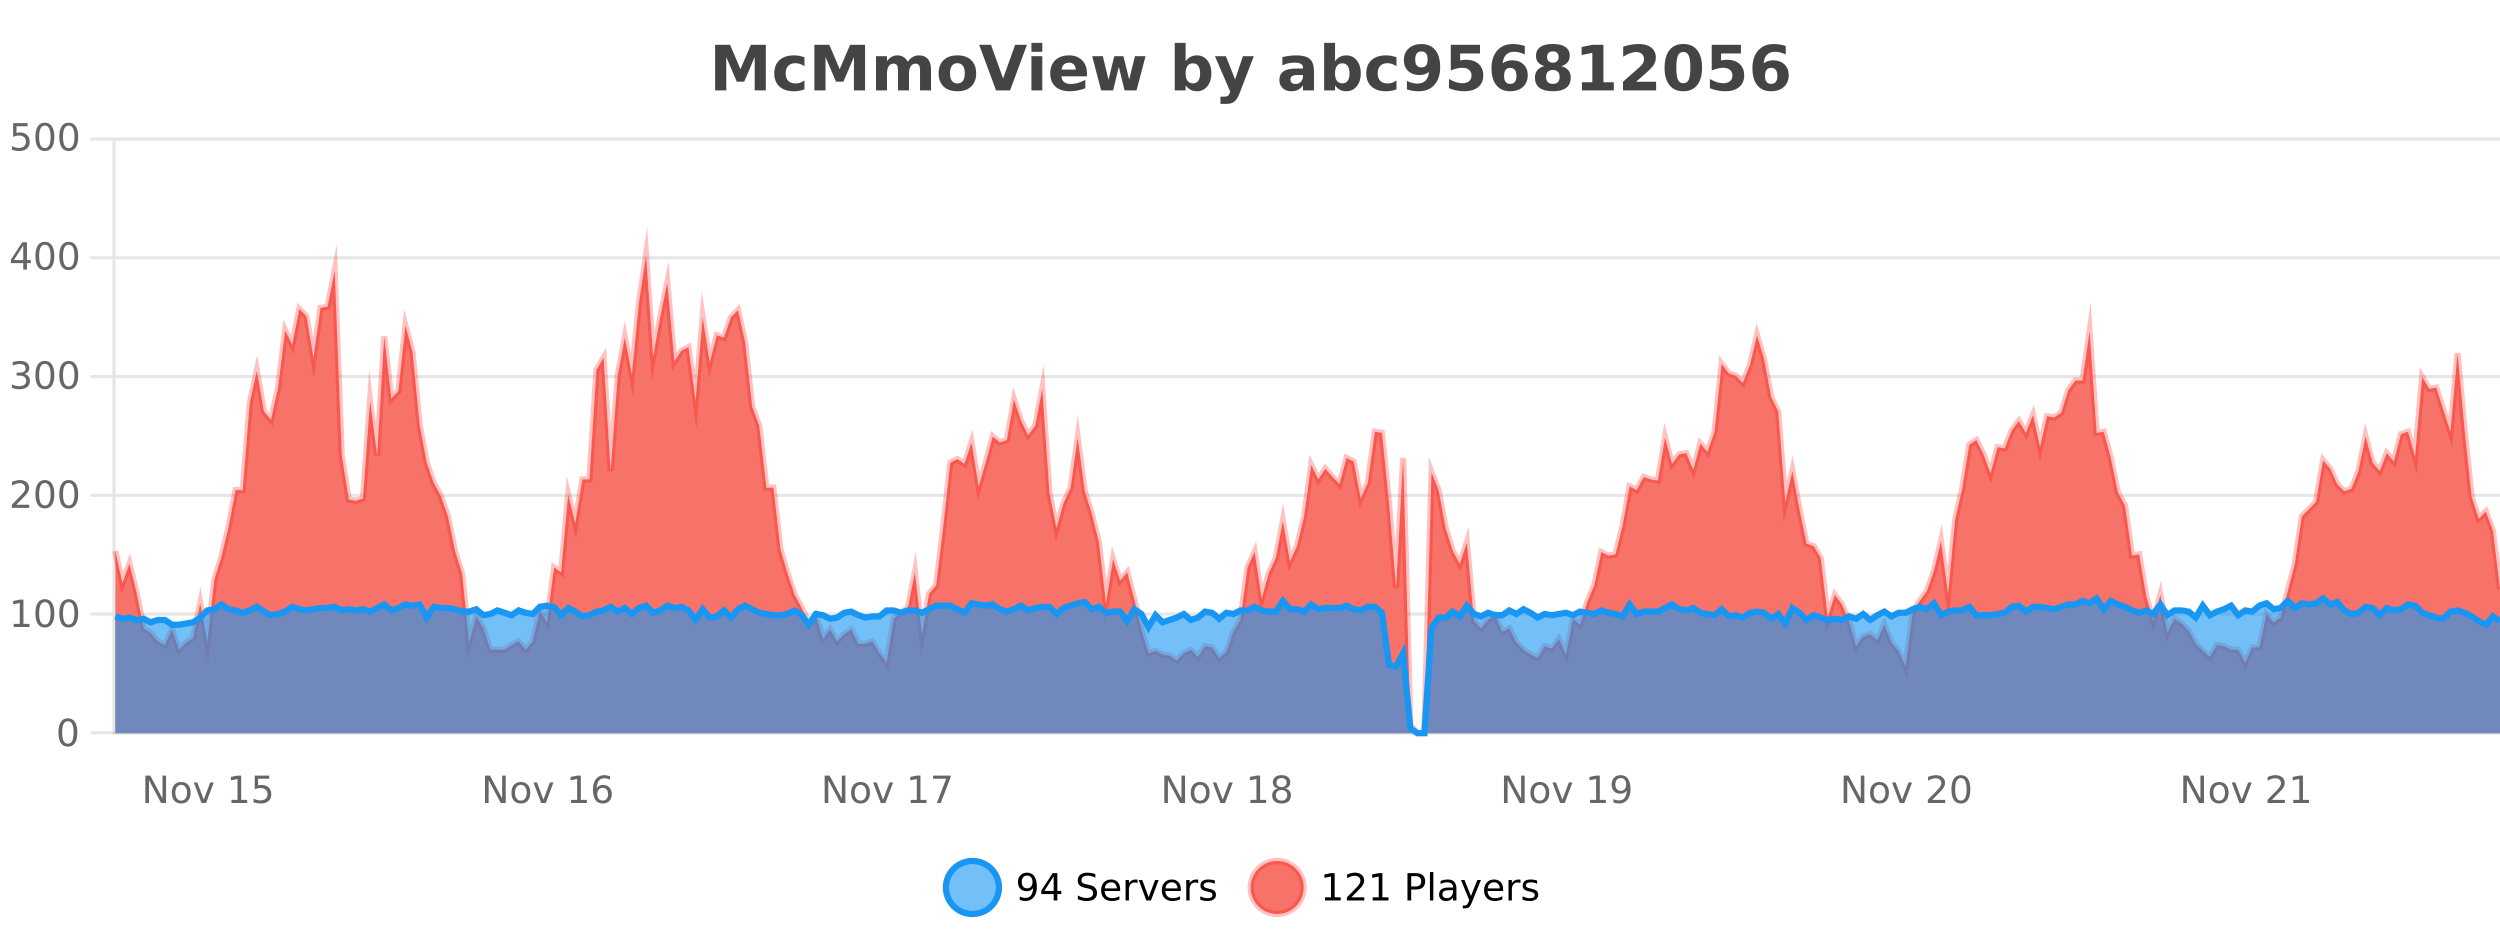 <?xml version="1.0" encoding="UTF-8"?>
<svg xmlns="http://www.w3.org/2000/svg" xmlns:xlink="http://www.w3.org/1999/xlink" width="800pt" height="300pt" viewBox="0 0 800 300" version="1.1">
<defs>
<clipPath id="clip1">
  <path d="M 274 263 L 348 263 L 348 300 L 274 300 Z M 274 263 "/>
</clipPath>
<clipPath id="clip2">
  <path d="M 371 263 L 446 263 L 446 300 L 371 300 Z M 371 263 "/>
</clipPath>
<clipPath id="clip3">
  <path d="M 36.906 81 L 800 81 L 800 234.602 L 36.906 234.602 Z M 36.906 81 "/>
</clipPath>
<clipPath id="clip4">
  <path d="M 35.906 53 L 800 53 L 800 235.602 L 35.906 235.602 Z M 35.906 53 "/>
</clipPath>
<clipPath id="clip5">
  <path d="M 36.906 191 L 800 191 L 800 234.602 L 36.906 234.602 Z M 36.906 191 "/>
</clipPath>
<clipPath id="clip6">
  <path d="M 35.906 163 L 800 163 L 800 235.602 L 35.906 235.602 Z M 35.906 163 "/>
</clipPath>
</defs>
<g id="surface253871">
<rect x="0" y="0" width="800" height="300" style="fill:rgb(100%,100%,100%);fill-opacity:1;stroke:none;"/>
<path style="fill:none;stroke-width:1;stroke-linecap:butt;stroke-linejoin:miter;stroke:rgb(0%,0%,0%);stroke-opacity:0.098;stroke-miterlimit:10;" d="M 37 234.5 L 800 234.5 "/>
<path style="fill:none;stroke-width:1;stroke-linecap:butt;stroke-linejoin:miter;stroke:rgb(0%,0%,0%);stroke-opacity:0.098;stroke-miterlimit:10;" d="M 28.906 234.5 L 36 234.5 "/>
<path style="fill:none;stroke-width:1;stroke-linecap:butt;stroke-linejoin:miter;stroke:rgb(0%,0%,0%);stroke-opacity:0.098;stroke-miterlimit:10;" d="M 37 196.5 L 800 196.5 "/>
<path style="fill:none;stroke-width:1;stroke-linecap:butt;stroke-linejoin:miter;stroke:rgb(0%,0%,0%);stroke-opacity:0.098;stroke-miterlimit:10;" d="M 28.906 196.5 L 36 196.5 "/>
<path style="fill:none;stroke-width:1;stroke-linecap:butt;stroke-linejoin:miter;stroke:rgb(0%,0%,0%);stroke-opacity:0.098;stroke-miterlimit:10;" d="M 37 158.5 L 800 158.5 "/>
<path style="fill:none;stroke-width:1;stroke-linecap:butt;stroke-linejoin:miter;stroke:rgb(0%,0%,0%);stroke-opacity:0.098;stroke-miterlimit:10;" d="M 28.906 158.5 L 36 158.5 "/>
<path style="fill:none;stroke-width:1;stroke-linecap:butt;stroke-linejoin:miter;stroke:rgb(0%,0%,0%);stroke-opacity:0.098;stroke-miterlimit:10;" d="M 37 120.5 L 800 120.5 "/>
<path style="fill:none;stroke-width:1;stroke-linecap:butt;stroke-linejoin:miter;stroke:rgb(0%,0%,0%);stroke-opacity:0.098;stroke-miterlimit:10;" d="M 28.906 120.5 L 36 120.5 "/>
<path style="fill:none;stroke-width:1;stroke-linecap:butt;stroke-linejoin:miter;stroke:rgb(0%,0%,0%);stroke-opacity:0.098;stroke-miterlimit:10;" d="M 37 82.5 L 800 82.5 "/>
<path style="fill:none;stroke-width:1;stroke-linecap:butt;stroke-linejoin:miter;stroke:rgb(0%,0%,0%);stroke-opacity:0.098;stroke-miterlimit:10;" d="M 28.906 82.5 L 36 82.5 "/>
<path style="fill:none;stroke-width:1;stroke-linecap:butt;stroke-linejoin:miter;stroke:rgb(0%,0%,0%);stroke-opacity:0.098;stroke-miterlimit:10;" d="M 37 44.5 L 800 44.5 "/>
<path style="fill:none;stroke-width:1;stroke-linecap:butt;stroke-linejoin:miter;stroke:rgb(0%,0%,0%);stroke-opacity:0.098;stroke-miterlimit:10;" d="M 28.906 44.5 L 36 44.5 "/>
<path style=" stroke:none;fill-rule:nonzero;fill:rgb(9.02%,58.824%,95.294%);fill-opacity:0.6;" d="M 319.672 284 C 319.672 288.688 315.871 292.484 311.188 292.484 C 306.5 292.484 302.699 288.688 302.699 284 C 302.699 279.312 306.5 275.516 311.188 275.516 C 315.871 275.516 319.672 279.312 319.672 284 Z M 319.672 284 "/>
<g clip-path="url(#clip1)" clip-rule="nonzero">
<path style="fill:none;stroke-width:2;stroke-linecap:butt;stroke-linejoin:miter;stroke:rgb(9.02%,58.824%,95.294%);stroke-opacity:1;stroke-miterlimit:10;" d="M 319.672 284 C 319.672 288.688 315.871 292.484 311.188 292.484 C 306.5 292.484 302.699 288.688 302.699 284 C 302.699 279.312 306.5 275.516 311.188 275.516 C 315.871 275.516 319.672 279.312 319.672 284 Z M 319.672 284 "/>
</g>
<path style=" stroke:none;fill-rule:nonzero;fill:rgb(0%,0%,0%);fill-opacity:1;" d="M 326.312 287.969 L 326.312 286.891 C 326.613 287.039 326.914 287.148 327.219 287.219 C 327.52 287.293 327.82 287.328 328.125 287.328 C 328.906 287.328 329.5 287.07 329.906 286.547 C 330.32 286.016 330.555 285.215 330.609 284.141 C 330.391 284.484 330.102 284.746 329.75 284.922 C 329.406 285.102 329.02 285.188 328.594 285.188 C 327.719 285.188 327.023 284.93 326.516 284.406 C 326.004 283.875 325.75 283.148 325.75 282.219 C 325.75 281.324 326.016 280.605 326.547 280.062 C 327.078 279.523 327.785 279.25 328.672 279.25 C 329.68 279.25 330.453 279.641 330.984 280.422 C 331.523 281.195 331.797 282.32 331.797 283.797 C 331.797 285.172 331.469 286.273 330.812 287.094 C 330.156 287.918 329.273 288.328 328.172 288.328 C 327.867 288.328 327.566 288.297 327.266 288.234 C 326.961 288.18 326.645 288.094 326.312 287.969 Z M 328.672 284.266 C 329.203 284.266 329.625 284.086 329.938 283.719 C 330.25 283.355 330.406 282.855 330.406 282.219 C 330.406 281.594 330.25 281.102 329.938 280.734 C 329.625 280.371 329.203 280.188 328.672 280.188 C 328.141 280.188 327.719 280.371 327.406 280.734 C 327.102 281.102 326.953 281.594 326.953 282.219 C 326.953 282.855 327.102 283.355 327.406 283.719 C 327.719 284.086 328.141 284.266 328.672 284.266 Z M 337.168 280.438 L 334.184 285.109 L 337.168 285.109 Z M 336.855 279.406 L 338.355 279.406 L 338.355 285.109 L 339.605 285.109 L 339.605 286.094 L 338.355 286.094 L 338.355 288.156 L 337.168 288.156 L 337.168 286.094 L 333.23 286.094 L 333.23 284.953 Z M 350.508 279.688 L 350.508 280.844 C 350.059 280.637 349.633 280.48 349.227 280.375 C 348.828 280.262 348.449 280.203 348.086 280.203 C 347.438 280.203 346.938 280.328 346.586 280.578 C 346.242 280.828 346.07 281.188 346.07 281.656 C 346.07 282.043 346.184 282.336 346.414 282.531 C 346.641 282.73 347.086 282.887 347.742 283 L 348.445 283.156 C 349.328 283.324 349.98 283.621 350.398 284.047 C 350.824 284.465 351.039 285.027 351.039 285.734 C 351.039 286.59 350.75 287.234 350.18 287.672 C 349.617 288.109 348.781 288.328 347.68 288.328 C 347.273 288.328 346.836 288.281 346.367 288.188 C 345.898 288.094 345.414 287.953 344.914 287.766 L 344.914 286.547 C 345.391 286.82 345.859 287.023 346.32 287.156 C 346.789 287.293 347.242 287.359 347.68 287.359 C 348.355 287.359 348.875 287.23 349.242 286.969 C 349.617 286.699 349.805 286.32 349.805 285.828 C 349.805 285.402 349.668 285.07 349.398 284.828 C 349.137 284.578 348.703 284.398 348.102 284.281 L 347.383 284.141 C 346.496 283.965 345.855 283.688 345.461 283.312 C 345.074 282.938 344.883 282.418 344.883 281.75 C 344.883 280.969 345.152 280.359 345.695 279.922 C 346.234 279.477 346.984 279.25 347.945 279.25 C 348.359 279.25 348.777 279.289 349.195 279.359 C 349.621 279.434 350.059 279.543 350.508 279.688 Z M 358.453 284.609 L 358.453 285.125 L 353.484 285.125 C 353.535 285.875 353.758 286.445 354.156 286.828 C 354.562 287.215 355.117 287.406 355.828 287.406 C 356.242 287.406 356.645 287.359 357.031 287.266 C 357.426 287.164 357.816 287.008 358.203 286.797 L 358.203 287.828 C 357.805 287.984 357.406 288.105 357 288.188 C 356.594 288.281 356.18 288.328 355.766 288.328 C 354.723 288.328 353.895 288.027 353.281 287.422 C 352.664 286.809 352.359 285.98 352.359 284.938 C 352.359 283.867 352.648 283.016 353.234 282.391 C 353.816 281.758 354.598 281.438 355.578 281.438 C 356.461 281.438 357.16 281.727 357.672 282.297 C 358.191 282.859 358.453 283.633 358.453 284.609 Z M 357.375 284.281 C 357.363 283.699 357.195 283.23 356.875 282.875 C 356.551 282.523 356.125 282.344 355.594 282.344 C 354.988 282.344 354.504 282.516 354.141 282.859 C 353.785 283.203 353.582 283.684 353.531 284.297 Z M 364.023 282.594 C 363.898 282.531 363.762 282.484 363.617 282.453 C 363.48 282.414 363.324 282.391 363.148 282.391 C 362.543 282.391 362.074 282.59 361.742 282.984 C 361.418 283.383 361.258 283.953 361.258 284.703 L 361.258 288.156 L 360.18 288.156 L 360.18 281.594 L 361.258 281.594 L 361.258 282.609 C 361.484 282.215 361.781 281.922 362.148 281.734 C 362.512 281.539 362.953 281.438 363.477 281.438 C 363.547 281.438 363.625 281.445 363.711 281.453 C 363.805 281.465 363.902 281.48 364.008 281.5 Z M 364.379 281.594 L 365.52 281.594 L 367.566 287.094 L 369.629 281.594 L 370.77 281.594 L 368.301 288.156 L 366.832 288.156 Z M 377.871 284.609 L 377.871 285.125 L 372.902 285.125 C 372.953 285.875 373.176 286.445 373.574 286.828 C 373.98 287.215 374.535 287.406 375.246 287.406 C 375.66 287.406 376.062 287.359 376.449 287.266 C 376.844 287.164 377.234 287.008 377.621 286.797 L 377.621 287.828 C 377.223 287.984 376.824 288.105 376.418 288.188 C 376.012 288.281 375.598 288.328 375.184 288.328 C 374.141 288.328 373.312 288.027 372.699 287.422 C 372.082 286.809 371.777 285.98 371.777 284.938 C 371.777 283.867 372.066 283.016 372.652 282.391 C 373.234 281.758 374.016 281.438 374.996 281.438 C 375.879 281.438 376.578 281.727 377.09 282.297 C 377.609 282.859 377.871 283.633 377.871 284.609 Z M 376.793 284.281 C 376.781 283.699 376.613 283.23 376.293 282.875 C 375.969 282.523 375.543 282.344 375.012 282.344 C 374.406 282.344 373.922 282.516 373.559 282.859 C 373.203 283.203 373 283.684 372.949 284.297 Z M 383.441 282.594 C 383.316 282.531 383.18 282.484 383.035 282.453 C 382.898 282.414 382.742 282.391 382.566 282.391 C 381.961 282.391 381.492 282.59 381.16 282.984 C 380.836 283.383 380.676 283.953 380.676 284.703 L 380.676 288.156 L 379.598 288.156 L 379.598 281.594 L 380.676 281.594 L 380.676 282.609 C 380.902 282.215 381.199 281.922 381.566 281.734 C 381.93 281.539 382.371 281.438 382.895 281.438 C 382.965 281.438 383.043 281.445 383.129 281.453 C 383.223 281.465 383.32 281.48 383.426 281.5 Z M 388.75 281.781 L 388.75 282.812 C 388.445 282.656 388.129 282.543 387.797 282.469 C 387.473 282.387 387.133 282.344 386.781 282.344 C 386.25 282.344 385.848 282.43 385.578 282.594 C 385.305 282.75 385.172 282.996 385.172 283.328 C 385.172 283.578 385.266 283.777 385.453 283.922 C 385.648 284.059 386.039 284.188 386.625 284.312 L 386.984 284.406 C 387.754 284.562 388.301 284.793 388.625 285.094 C 388.945 285.398 389.109 285.812 389.109 286.344 C 389.109 286.961 388.863 287.445 388.375 287.797 C 387.895 288.152 387.234 288.328 386.391 288.328 C 386.035 288.328 385.664 288.289 385.281 288.219 C 384.906 288.156 384.508 288.059 384.094 287.922 L 384.094 286.797 C 384.488 287.008 384.879 287.164 385.266 287.266 C 385.648 287.371 386.035 287.422 386.422 287.422 C 386.922 287.422 387.305 287.34 387.578 287.172 C 387.859 286.996 388 286.746 388 286.422 C 388 286.133 387.898 285.906 387.703 285.75 C 387.504 285.594 387.07 285.445 386.406 285.297 L 386.031 285.219 C 385.363 285.074 384.879 284.855 384.578 284.562 C 384.285 284.273 384.141 283.875 384.141 283.375 C 384.141 282.75 384.359 282.273 384.797 281.938 C 385.234 281.605 385.852 281.438 386.656 281.438 C 387.051 281.438 387.426 281.469 387.781 281.531 C 388.133 281.586 388.457 281.668 388.75 281.781 Z M 321.188 277.016 "/>
<path style=" stroke:none;fill-rule:nonzero;fill:rgb(96.863%,44.706%,40.784%);fill-opacity:1;" d="M 417.172 284 C 417.172 288.688 413.375 292.484 408.688 292.484 C 404 292.484 400.203 288.688 400.203 284 C 400.203 279.312 404 275.516 408.688 275.516 C 413.375 275.516 417.172 279.312 417.172 284 Z M 417.172 284 "/>
<g clip-path="url(#clip2)" clip-rule="nonzero">
<path style="fill:none;stroke-width:2;stroke-linecap:butt;stroke-linejoin:miter;stroke:rgb(100%,4.706%,0%);stroke-opacity:0.247;stroke-miterlimit:10;" d="M 417.172 284 C 417.172 288.688 413.375 292.484 408.688 292.484 C 404 292.484 400.203 288.688 400.203 284 C 400.203 279.312 404 275.516 408.688 275.516 C 413.375 275.516 417.172 279.312 417.172 284 Z M 417.172 284 "/>
</g>
<path style=" stroke:none;fill-rule:nonzero;fill:rgb(0%,0%,0%);fill-opacity:1;" d="M 423.984 287.156 L 425.922 287.156 L 425.922 280.484 L 423.812 280.906 L 423.812 279.828 L 425.906 279.406 L 427.094 279.406 L 427.094 287.156 L 429.031 287.156 L 429.031 288.156 L 423.984 288.156 Z M 432.434 287.156 L 436.574 287.156 L 436.574 288.156 L 431.012 288.156 L 431.012 287.156 C 431.457 286.699 432.066 286.078 432.84 285.297 C 433.621 284.508 434.109 283.996 434.309 283.766 C 434.691 283.352 434.957 282.996 435.105 282.703 C 435.262 282.402 435.34 282.109 435.34 281.828 C 435.34 281.359 435.172 280.98 434.84 280.688 C 434.516 280.398 434.094 280.25 433.574 280.25 C 433.199 280.25 432.801 280.312 432.387 280.438 C 431.98 280.562 431.543 280.762 431.074 281.031 L 431.074 279.828 C 431.551 279.641 431.996 279.5 432.402 279.406 C 432.816 279.305 433.199 279.25 433.543 279.25 C 434.449 279.25 435.172 279.48 435.715 279.938 C 436.254 280.387 436.527 280.992 436.527 281.75 C 436.527 282.105 436.457 282.445 436.324 282.766 C 436.188 283.09 435.941 283.469 435.59 283.906 C 435.484 284.023 435.172 284.352 434.652 284.891 C 434.129 285.434 433.391 286.188 432.434 287.156 Z M 439.258 287.156 L 441.195 287.156 L 441.195 280.484 L 439.086 280.906 L 439.086 279.828 L 441.18 279.406 L 442.367 279.406 L 442.367 287.156 L 444.305 287.156 L 444.305 288.156 L 439.258 288.156 Z M 451.578 280.375 L 451.578 283.672 L 453.062 283.672 C 453.613 283.672 454.039 283.531 454.344 283.25 C 454.645 282.961 454.797 282.547 454.797 282.016 C 454.797 281.496 454.645 281.094 454.344 280.812 C 454.039 280.523 453.613 280.375 453.062 280.375 Z M 450.391 279.406 L 453.062 279.406 C 454.051 279.406 454.797 279.633 455.297 280.078 C 455.797 280.516 456.047 281.164 456.047 282.016 C 456.047 282.883 455.797 283.539 455.297 283.984 C 454.797 284.422 454.051 284.641 453.062 284.641 L 451.578 284.641 L 451.578 288.156 L 450.391 288.156 Z M 457.582 279.031 L 458.66 279.031 L 458.66 288.156 L 457.582 288.156 Z M 463.898 284.859 C 463.031 284.859 462.43 284.961 462.086 285.156 C 461.75 285.355 461.586 285.695 461.586 286.172 C 461.586 286.559 461.711 286.867 461.961 287.094 C 462.219 287.312 462.562 287.422 462.992 287.422 C 463.594 287.422 464.074 287.215 464.43 286.797 C 464.793 286.371 464.977 285.805 464.977 285.094 L 464.977 284.859 Z M 466.055 284.406 L 466.055 288.156 L 464.977 288.156 L 464.977 287.156 C 464.727 287.555 464.418 287.852 464.055 288.047 C 463.688 288.234 463.242 288.328 462.711 288.328 C 462.031 288.328 461.496 288.141 461.102 287.766 C 460.703 287.383 460.508 286.875 460.508 286.25 C 460.508 285.512 460.75 284.953 461.242 284.578 C 461.742 284.203 462.48 284.016 463.461 284.016 L 464.977 284.016 L 464.977 283.906 C 464.977 283.406 464.809 283.023 464.477 282.75 C 464.152 282.48 463.699 282.344 463.117 282.344 C 462.742 282.344 462.371 282.391 462.008 282.484 C 461.652 282.578 461.312 282.715 460.992 282.891 L 460.992 281.891 C 461.387 281.734 461.766 281.621 462.133 281.547 C 462.508 281.477 462.871 281.438 463.227 281.438 C 464.172 281.438 464.883 281.684 465.352 282.172 C 465.82 282.664 466.055 283.406 466.055 284.406 Z M 471.004 288.766 C 470.699 289.547 470.402 290.055 470.113 290.297 C 469.82 290.535 469.434 290.656 468.957 290.656 L 468.098 290.656 L 468.098 289.75 L 468.723 289.75 C 469.023 289.75 469.254 289.676 469.41 289.531 C 469.574 289.395 469.758 289.066 469.957 288.547 L 470.16 288.047 L 467.504 281.594 L 468.645 281.594 L 470.691 286.719 L 472.754 281.594 L 473.895 281.594 Z M 480.996 284.609 L 480.996 285.125 L 476.027 285.125 C 476.078 285.875 476.301 286.445 476.699 286.828 C 477.105 287.215 477.66 287.406 478.371 287.406 C 478.785 287.406 479.188 287.359 479.574 287.266 C 479.969 287.164 480.359 287.008 480.746 286.797 L 480.746 287.828 C 480.348 287.984 479.949 288.105 479.543 288.188 C 479.137 288.281 478.723 288.328 478.309 288.328 C 477.266 288.328 476.438 288.027 475.824 287.422 C 475.207 286.809 474.902 285.98 474.902 284.938 C 474.902 283.867 475.191 283.016 475.777 282.391 C 476.359 281.758 477.141 281.438 478.121 281.438 C 479.004 281.438 479.703 281.727 480.215 282.297 C 480.734 282.859 480.996 283.633 480.996 284.609 Z M 479.918 284.281 C 479.906 283.699 479.738 283.23 479.418 282.875 C 479.094 282.523 478.668 282.344 478.137 282.344 C 477.531 282.344 477.047 282.516 476.684 282.859 C 476.328 283.203 476.125 283.684 476.074 284.297 Z M 486.566 282.594 C 486.441 282.531 486.305 282.484 486.16 282.453 C 486.023 282.414 485.867 282.391 485.691 282.391 C 485.086 282.391 484.617 282.59 484.285 282.984 C 483.961 283.383 483.801 283.953 483.801 284.703 L 483.801 288.156 L 482.723 288.156 L 482.723 281.594 L 483.801 281.594 L 483.801 282.609 C 484.027 282.215 484.324 281.922 484.691 281.734 C 485.055 281.539 485.496 281.438 486.02 281.438 C 486.09 281.438 486.168 281.445 486.254 281.453 C 486.348 281.465 486.445 281.48 486.551 281.5 Z M 491.875 281.781 L 491.875 282.812 C 491.57 282.656 491.254 282.543 490.922 282.469 C 490.598 282.387 490.258 282.344 489.906 282.344 C 489.375 282.344 488.973 282.43 488.703 282.594 C 488.43 282.75 488.297 282.996 488.297 283.328 C 488.297 283.578 488.391 283.777 488.578 283.922 C 488.773 284.059 489.164 284.188 489.75 284.312 L 490.109 284.406 C 490.879 284.562 491.426 284.793 491.75 285.094 C 492.07 285.398 492.234 285.812 492.234 286.344 C 492.234 286.961 491.988 287.445 491.5 287.797 C 491.02 288.152 490.359 288.328 489.516 288.328 C 489.16 288.328 488.789 288.289 488.406 288.219 C 488.031 288.156 487.633 288.059 487.219 287.922 L 487.219 286.797 C 487.613 287.008 488.004 287.164 488.391 287.266 C 488.773 287.371 489.16 287.422 489.547 287.422 C 490.047 287.422 490.43 287.34 490.703 287.172 C 490.984 286.996 491.125 286.746 491.125 286.422 C 491.125 286.133 491.023 285.906 490.828 285.75 C 490.629 285.594 490.195 285.445 489.531 285.297 L 489.156 285.219 C 488.488 285.074 488.004 284.855 487.703 284.562 C 487.41 284.273 487.266 283.875 487.266 283.375 C 487.266 282.75 487.484 282.273 487.922 281.938 C 488.359 281.605 488.977 281.438 489.781 281.438 C 490.176 281.438 490.551 281.469 490.906 281.531 C 491.258 281.586 491.582 281.668 491.875 281.781 Z M 418.688 277.016 "/>
<path style=" stroke:none;fill-rule:nonzero;fill:rgb(26.667%,26.667%,26.667%);fill-opacity:1;" d="M 228.844 14.344 L 233.625 14.344 L 236.938 22.141 L 240.281 14.344 L 245.062 14.344 L 245.062 28.922 L 241.5 28.922 L 241.5 18.25 L 238.141 26.125 L 235.766 26.125 L 232.406 18.25 L 232.406 28.922 L 228.844 28.922 Z M 257.418 18.328 L 257.418 21.172 C 256.949 20.852 256.473 20.609 255.996 20.453 C 255.516 20.297 255.016 20.219 254.496 20.219 C 253.527 20.219 252.766 20.508 252.215 21.078 C 251.672 21.641 251.402 22.438 251.402 23.469 C 251.402 24.492 251.672 25.289 252.215 25.859 C 252.766 26.422 253.527 26.703 254.496 26.703 C 255.047 26.703 255.566 26.625 256.059 26.469 C 256.547 26.305 257 26.059 257.418 25.734 L 257.418 28.594 C 256.875 28.805 256.324 28.953 255.762 29.047 C 255.199 29.148 254.629 29.203 254.059 29.203 C 252.09 29.203 250.547 28.699 249.434 27.688 C 248.316 26.68 247.762 25.273 247.762 23.469 C 247.762 21.656 248.316 20.246 249.434 19.234 C 250.547 18.227 252.09 17.719 254.059 17.719 C 254.629 17.719 255.191 17.773 255.746 17.875 C 256.309 17.969 256.863 18.121 257.418 18.328 Z M 260.602 14.344 L 265.383 14.344 L 268.695 22.141 L 272.039 14.344 L 276.82 14.344 L 276.82 28.922 L 273.258 28.922 L 273.258 18.25 L 269.898 26.125 L 267.523 26.125 L 264.164 18.25 L 264.164 28.922 L 260.602 28.922 Z M 290.473 19.797 C 290.918 19.121 291.445 18.605 292.051 18.25 C 292.664 17.898 293.336 17.719 294.066 17.719 C 295.316 17.719 296.27 18.109 296.926 18.891 C 297.59 19.664 297.926 20.789 297.926 22.266 L 297.926 28.922 L 294.41 28.922 L 294.41 23.219 C 294.41 23.137 294.41 23.047 294.41 22.953 C 294.418 22.859 294.426 22.73 294.426 22.562 C 294.426 21.793 294.309 21.234 294.082 20.891 C 293.852 20.539 293.48 20.359 292.973 20.359 C 292.316 20.359 291.805 20.637 291.441 21.188 C 291.074 21.73 290.887 22.516 290.879 23.547 L 290.879 28.922 L 287.363 28.922 L 287.363 23.219 C 287.363 22.012 287.258 21.234 287.051 20.891 C 286.84 20.539 286.473 20.359 285.941 20.359 C 285.262 20.359 284.742 20.637 284.379 21.188 C 284.012 21.73 283.832 22.516 283.832 23.547 L 283.832 28.922 L 280.316 28.922 L 280.316 17.984 L 283.832 17.984 L 283.832 19.578 C 284.27 18.965 284.762 18.5 285.316 18.188 C 285.867 17.875 286.48 17.719 287.16 17.719 C 287.91 17.719 288.574 17.902 289.16 18.266 C 289.742 18.633 290.18 19.141 290.473 19.797 Z M 306.391 20.219 C 305.609 20.219 305.016 20.5 304.609 21.062 C 304.203 21.617 304 22.418 304 23.469 C 304 24.512 304.203 25.312 304.609 25.875 C 305.016 26.43 305.609 26.703 306.391 26.703 C 307.148 26.703 307.727 26.43 308.125 25.875 C 308.531 25.312 308.734 24.512 308.734 23.469 C 308.734 22.418 308.531 21.617 308.125 21.062 C 307.727 20.5 307.148 20.219 306.391 20.219 Z M 306.391 17.719 C 308.266 17.719 309.727 18.23 310.781 19.25 C 311.844 20.262 312.375 21.668 312.375 23.469 C 312.375 25.262 311.844 26.668 310.781 27.688 C 309.727 28.699 308.266 29.203 306.391 29.203 C 304.492 29.203 303.016 28.699 301.953 27.688 C 300.891 26.668 300.359 25.262 300.359 23.469 C 300.359 21.668 300.891 20.262 301.953 19.25 C 303.016 18.23 304.492 17.719 306.391 17.719 Z M 313.336 14.344 L 317.117 14.344 L 320.992 25.109 L 324.852 14.344 L 328.617 14.344 L 323.227 28.922 L 318.742 28.922 Z M 330.055 17.984 L 333.539 17.984 L 333.539 28.922 L 330.055 28.922 Z M 330.055 13.719 L 333.539 13.719 L 333.539 16.578 L 330.055 16.578 Z M 347.816 23.422 L 347.816 24.422 L 339.645 24.422 C 339.727 25.246 340.023 25.859 340.535 26.266 C 341.043 26.672 341.754 26.875 342.66 26.875 C 343.398 26.875 344.152 26.766 344.926 26.547 C 345.695 26.328 346.488 26 347.301 25.562 L 347.301 28.25 C 346.477 28.562 345.648 28.797 344.816 28.953 C 343.992 29.117 343.168 29.203 342.348 29.203 C 340.367 29.203 338.824 28.703 337.723 27.703 C 336.629 26.695 336.082 25.281 336.082 23.469 C 336.082 21.68 336.617 20.273 337.691 19.25 C 338.773 18.23 340.258 17.719 342.145 17.719 C 343.863 17.719 345.238 18.242 346.27 19.281 C 347.301 20.312 347.816 21.695 347.816 23.422 Z M 344.223 22.266 C 344.223 21.602 344.027 21.062 343.645 20.656 C 343.258 20.25 342.754 20.047 342.129 20.047 C 341.449 20.047 340.898 20.242 340.473 20.625 C 340.055 21 339.793 21.547 339.691 22.266 Z M 349.492 17.984 L 352.898 17.984 L 354.727 25.516 L 356.57 17.984 L 359.492 17.984 L 361.336 25.438 L 363.18 17.984 L 366.57 17.984 L 363.695 28.922 L 359.867 28.922 L 358.023 21.406 L 356.195 28.922 L 352.367 28.922 Z M 381.727 26.672 C 382.477 26.672 383.047 26.402 383.445 25.859 C 383.84 25.309 384.039 24.512 384.039 23.469 C 384.039 22.43 383.84 21.637 383.445 21.094 C 383.047 20.543 382.477 20.266 381.727 20.266 C 380.977 20.266 380.398 20.543 379.992 21.094 C 379.594 21.637 379.398 22.43 379.398 23.469 C 379.398 24.5 379.594 25.293 379.992 25.844 C 380.398 26.398 380.977 26.672 381.727 26.672 Z M 379.398 19.578 C 379.887 18.945 380.422 18.477 381.008 18.172 C 381.59 17.871 382.262 17.719 383.023 17.719 C 384.375 17.719 385.484 18.258 386.352 19.328 C 387.215 20.402 387.648 21.781 387.648 23.469 C 387.648 25.148 387.215 26.523 386.352 27.594 C 385.484 28.668 384.375 29.203 383.023 29.203 C 382.262 29.203 381.59 29.051 381.008 28.75 C 380.422 28.449 379.887 27.98 379.398 27.344 L 379.398 28.922 L 375.914 28.922 L 375.914 13.719 L 379.398 13.719 Z M 388.793 17.984 L 392.277 17.984 L 395.23 25.406 L 397.73 17.984 L 401.215 17.984 L 396.621 29.953 C 396.16 31.172 395.621 32.02 394.996 32.5 C 394.379 32.988 393.574 33.234 392.574 33.234 L 390.543 33.234 L 390.543 30.938 L 391.637 30.938 C 392.23 30.938 392.66 30.844 392.934 30.656 C 393.203 30.469 393.41 30.129 393.559 29.641 L 393.668 29.344 Z M 415.121 24 C 414.391 24 413.844 24.125 413.48 24.375 C 413.113 24.617 412.934 24.98 412.934 25.469 C 412.934 25.906 413.078 26.25 413.371 26.5 C 413.672 26.75 414.082 26.875 414.605 26.875 C 415.262 26.875 415.812 26.641 416.262 26.172 C 416.719 25.703 416.949 25.117 416.949 24.406 L 416.949 24 Z M 420.465 22.688 L 420.465 28.922 L 416.949 28.922 L 416.949 27.297 C 416.48 27.965 415.949 28.449 415.355 28.75 C 414.77 29.051 414.059 29.203 413.215 29.203 C 412.09 29.203 411.172 28.875 410.465 28.219 C 409.754 27.555 409.402 26.695 409.402 25.641 C 409.402 24.359 409.84 23.422 410.715 22.828 C 411.598 22.227 412.988 21.922 414.887 21.922 L 416.949 21.922 L 416.949 21.641 C 416.949 21.09 416.73 20.688 416.293 20.438 C 415.855 20.18 415.172 20.047 414.246 20.047 C 413.496 20.047 412.797 20.125 412.152 20.281 C 411.504 20.43 410.906 20.648 410.355 20.938 L 410.355 18.281 C 411.105 18.094 411.855 17.953 412.605 17.859 C 413.363 17.766 414.125 17.719 414.887 17.719 C 416.855 17.719 418.277 18.109 419.152 18.891 C 420.027 19.664 420.465 20.93 420.465 22.688 Z M 429.539 26.672 C 430.289 26.672 430.859 26.402 431.258 25.859 C 431.652 25.309 431.852 24.512 431.852 23.469 C 431.852 22.43 431.652 21.637 431.258 21.094 C 430.859 20.543 430.289 20.266 429.539 20.266 C 428.789 20.266 428.211 20.543 427.805 21.094 C 427.406 21.637 427.211 22.43 427.211 23.469 C 427.211 24.5 427.406 25.293 427.805 25.844 C 428.211 26.398 428.789 26.672 429.539 26.672 Z M 427.211 19.578 C 427.699 18.945 428.234 18.477 428.82 18.172 C 429.402 17.871 430.074 17.719 430.836 17.719 C 432.188 17.719 433.297 18.258 434.164 19.328 C 435.027 20.402 435.461 21.781 435.461 23.469 C 435.461 25.148 435.027 26.523 434.164 27.594 C 433.297 28.668 432.188 29.203 430.836 29.203 C 430.074 29.203 429.402 29.051 428.82 28.75 C 428.234 28.449 427.699 27.98 427.211 27.344 L 427.211 28.922 L 423.727 28.922 L 423.727 13.719 L 427.211 13.719 Z M 446.871 18.328 L 446.871 21.172 C 446.402 20.852 445.926 20.609 445.449 20.453 C 444.969 20.297 444.469 20.219 443.949 20.219 C 442.98 20.219 442.219 20.508 441.668 21.078 C 441.125 21.641 440.855 22.438 440.855 23.469 C 440.855 24.492 441.125 25.289 441.668 25.859 C 442.219 26.422 442.98 26.703 443.949 26.703 C 444.5 26.703 445.02 26.625 445.512 26.469 C 446 26.305 446.453 26.059 446.871 25.734 L 446.871 28.594 C 446.328 28.805 445.777 28.953 445.215 29.047 C 444.652 29.148 444.082 29.203 443.512 29.203 C 441.543 29.203 440 28.699 438.887 27.688 C 437.77 26.68 437.215 25.273 437.215 23.469 C 437.215 21.656 437.77 20.246 438.887 19.234 C 440 18.227 441.543 17.719 443.512 17.719 C 444.082 17.719 444.645 17.773 445.199 17.875 C 445.762 17.969 446.316 18.121 446.871 18.328 Z M 450.211 28.594 L 450.211 25.906 C 450.812 26.188 451.387 26.402 451.93 26.547 C 452.48 26.684 453.023 26.75 453.555 26.75 C 454.668 26.75 455.539 26.438 456.164 25.812 C 456.789 25.188 457.156 24.266 457.273 23.047 C 456.836 23.371 456.359 23.617 455.852 23.781 C 455.352 23.938 454.809 24.016 454.227 24.016 C 452.734 24.016 451.531 23.586 450.617 22.719 C 449.699 21.844 449.242 20.699 449.242 19.281 C 449.242 17.711 449.75 16.453 450.773 15.516 C 451.793 14.57 453.156 14.094 454.867 14.094 C 456.773 14.094 458.246 14.734 459.289 16.016 C 460.328 17.297 460.852 19.109 460.852 21.453 C 460.852 23.871 460.242 25.766 459.023 27.141 C 457.805 28.516 456.133 29.203 454.008 29.203 C 453.328 29.203 452.68 29.148 452.055 29.047 C 451.43 28.953 450.812 28.805 450.211 28.594 Z M 454.852 21.578 C 455.508 21.578 456 21.367 456.336 20.938 C 456.668 20.512 456.836 19.871 456.836 19.016 C 456.836 18.172 456.668 17.539 456.336 17.109 C 456 16.672 455.508 16.453 454.852 16.453 C 454.195 16.453 453.699 16.672 453.367 17.109 C 453.031 17.539 452.867 18.172 452.867 19.016 C 452.867 19.871 453.031 20.512 453.367 20.938 C 453.699 21.367 454.195 21.578 454.852 21.578 Z M 464.25 14.344 L 473.594 14.344 L 473.594 17.109 L 467.25 17.109 L 467.25 19.359 C 467.531 19.289 467.816 19.23 468.109 19.188 C 468.398 19.137 468.703 19.109 469.016 19.109 C 470.785 19.109 472.164 19.559 473.156 20.453 C 474.145 21.34 474.641 22.578 474.641 24.172 C 474.641 25.746 474.098 26.98 473.016 27.875 C 471.941 28.762 470.453 29.203 468.547 29.203 C 467.711 29.203 466.891 29.117 466.078 28.953 C 465.273 28.797 464.473 28.559 463.672 28.234 L 463.672 25.281 C 464.461 25.742 465.211 26.086 465.922 26.312 C 466.641 26.531 467.316 26.641 467.953 26.641 C 468.859 26.641 469.57 26.422 470.094 25.984 C 470.625 25.539 470.891 24.934 470.891 24.172 C 470.891 23.402 470.625 22.797 470.094 22.359 C 469.57 21.914 468.859 21.688 467.953 21.688 C 467.41 21.688 466.832 21.762 466.219 21.906 C 465.602 22.043 464.945 22.258 464.25 22.547 Z M 483.277 21.719 C 482.621 21.719 482.125 21.934 481.793 22.359 C 481.469 22.789 481.309 23.43 481.309 24.281 C 481.309 25.137 481.469 25.777 481.793 26.203 C 482.125 26.633 482.621 26.844 483.277 26.844 C 483.941 26.844 484.438 26.633 484.762 26.203 C 485.094 25.777 485.262 25.137 485.262 24.281 C 485.262 23.43 485.094 22.789 484.762 22.359 C 484.438 21.934 483.941 21.719 483.277 21.719 Z M 487.934 14.719 L 487.934 17.422 C 487.309 17.133 486.719 16.918 486.168 16.781 C 485.625 16.637 485.094 16.562 484.574 16.562 C 483.457 16.562 482.59 16.875 481.965 17.5 C 481.34 18.117 480.973 19.039 480.871 20.266 C 481.297 19.945 481.762 19.703 482.262 19.547 C 482.762 19.383 483.309 19.297 483.902 19.297 C 485.391 19.297 486.594 19.734 487.512 20.609 C 488.426 21.484 488.887 22.625 488.887 24.031 C 488.887 25.594 488.375 26.852 487.355 27.797 C 486.332 28.734 484.965 29.203 483.246 29.203 C 481.348 29.203 479.879 28.562 478.84 27.281 C 477.797 26 477.277 24.188 477.277 21.844 C 477.277 19.438 477.887 17.547 479.105 16.172 C 480.324 14.789 481.988 14.094 484.105 14.094 C 484.77 14.094 485.418 14.148 486.043 14.25 C 486.676 14.355 487.309 14.512 487.934 14.719 Z M 496.93 22.391 C 496.219 22.391 495.68 22.586 495.305 22.969 C 494.93 23.355 494.742 23.906 494.742 24.625 C 494.742 25.344 494.93 25.898 495.305 26.281 C 495.68 26.656 496.219 26.844 496.93 26.844 C 497.625 26.844 498.156 26.656 498.523 26.281 C 498.898 25.898 499.086 25.344 499.086 24.625 C 499.086 23.906 498.898 23.355 498.523 22.969 C 498.156 22.586 497.625 22.391 496.93 22.391 Z M 494.18 21.156 C 493.293 20.887 492.625 20.477 492.18 19.922 C 491.73 19.371 491.508 18.684 491.508 17.859 C 491.508 16.633 491.965 15.695 492.883 15.047 C 493.797 14.402 495.148 14.078 496.93 14.078 C 498.688 14.078 500.027 14.402 500.945 15.047 C 501.859 15.684 502.32 16.621 502.32 17.859 C 502.32 18.684 502.09 19.371 501.633 19.922 C 501.184 20.477 500.516 20.887 499.633 21.156 C 500.621 21.43 501.367 21.871 501.867 22.484 C 502.375 23.102 502.633 23.875 502.633 24.812 C 502.633 26.262 502.152 27.355 501.195 28.094 C 500.234 28.836 498.812 29.203 496.93 29.203 C 495.031 29.203 493.602 28.836 492.633 28.094 C 491.664 27.355 491.18 26.262 491.18 24.812 C 491.18 23.875 491.43 23.102 491.93 22.484 C 492.438 21.871 493.188 21.43 494.18 21.156 Z M 495.055 18.234 C 495.055 18.82 495.215 19.266 495.539 19.578 C 495.859 19.891 496.324 20.047 496.93 20.047 C 497.512 20.047 497.961 19.891 498.273 19.578 C 498.594 19.266 498.758 18.82 498.758 18.234 C 498.758 17.664 498.594 17.219 498.273 16.906 C 497.961 16.594 497.512 16.438 496.93 16.438 C 496.324 16.438 495.859 16.594 495.539 16.906 C 495.215 17.219 495.055 17.664 495.055 18.234 Z M 506.219 26.328 L 509.547 26.328 L 509.547 16.906 L 506.125 17.609 L 506.125 15.047 L 509.516 14.344 L 513.094 14.344 L 513.094 26.328 L 516.422 26.328 L 516.422 28.922 L 506.219 28.922 Z M 523.555 26.156 L 529.961 26.156 L 529.961 28.922 L 519.367 28.922 L 519.367 26.156 L 524.695 21.453 C 525.172 21.027 525.523 20.609 525.742 20.203 C 525.969 19.789 526.086 19.359 526.086 18.922 C 526.086 18.234 525.855 17.684 525.398 17.266 C 524.938 16.852 524.328 16.641 523.57 16.641 C 522.984 16.641 522.344 16.766 521.648 17.016 C 520.949 17.266 520.203 17.641 519.414 18.141 L 519.414 14.938 C 520.258 14.656 521.09 14.445 521.914 14.297 C 522.746 14.152 523.559 14.078 524.352 14.078 C 526.102 14.078 527.453 14.465 528.414 15.234 C 529.383 15.996 529.867 17.062 529.867 18.438 C 529.867 19.242 529.656 19.984 529.242 20.672 C 528.836 21.352 527.977 22.266 526.664 23.422 Z M 540.91 21.609 C 540.91 19.789 540.738 18.508 540.395 17.766 C 540.051 17.016 539.477 16.641 538.676 16.641 C 537.863 16.641 537.285 17.016 536.941 17.766 C 536.598 18.508 536.426 19.789 536.426 21.609 C 536.426 23.453 536.598 24.758 536.941 25.516 C 537.285 26.266 537.863 26.641 538.676 26.641 C 539.477 26.641 540.051 26.266 540.395 25.516 C 540.738 24.758 540.91 23.453 540.91 21.609 Z M 544.66 21.641 C 544.66 24.059 544.137 25.922 543.098 27.234 C 542.055 28.547 540.582 29.203 538.676 29.203 C 536.746 29.203 535.262 28.547 534.223 27.234 C 533.18 25.922 532.66 24.059 532.66 21.641 C 532.66 19.227 533.18 17.359 534.223 16.047 C 535.262 14.734 536.746 14.078 538.676 14.078 C 540.582 14.078 542.055 14.734 543.098 16.047 C 544.137 17.359 544.66 19.227 544.66 21.641 Z M 547.75 14.344 L 557.094 14.344 L 557.094 17.109 L 550.75 17.109 L 550.75 19.359 C 551.031 19.289 551.316 19.23 551.609 19.188 C 551.898 19.137 552.203 19.109 552.516 19.109 C 554.285 19.109 555.664 19.559 556.656 20.453 C 557.645 21.34 558.141 22.578 558.141 24.172 C 558.141 25.746 557.598 26.98 556.516 27.875 C 555.441 28.762 553.953 29.203 552.047 29.203 C 551.211 29.203 550.391 29.117 549.578 28.953 C 548.773 28.797 547.973 28.559 547.172 28.234 L 547.172 25.281 C 547.961 25.742 548.711 26.086 549.422 26.312 C 550.141 26.531 550.816 26.641 551.453 26.641 C 552.359 26.641 553.07 26.422 553.594 25.984 C 554.125 25.539 554.391 24.934 554.391 24.172 C 554.391 23.402 554.125 22.797 553.594 22.359 C 553.07 21.914 552.359 21.688 551.453 21.688 C 550.91 21.688 550.332 21.762 549.719 21.906 C 549.102 22.043 548.445 22.258 547.75 22.547 Z M 566.773 21.719 C 566.117 21.719 565.621 21.934 565.289 22.359 C 564.965 22.789 564.805 23.43 564.805 24.281 C 564.805 25.137 564.965 25.777 565.289 26.203 C 565.621 26.633 566.117 26.844 566.773 26.844 C 567.438 26.844 567.934 26.633 568.258 26.203 C 568.59 25.777 568.758 25.137 568.758 24.281 C 568.758 23.43 568.59 22.789 568.258 22.359 C 567.934 21.934 567.438 21.719 566.773 21.719 Z M 571.43 14.719 L 571.43 17.422 C 570.805 17.133 570.215 16.918 569.664 16.781 C 569.121 16.637 568.59 16.562 568.07 16.562 C 566.953 16.562 566.086 16.875 565.461 17.5 C 564.836 18.117 564.469 19.039 564.367 20.266 C 564.793 19.945 565.258 19.703 565.758 19.547 C 566.258 19.383 566.805 19.297 567.398 19.297 C 568.887 19.297 570.09 19.734 571.008 20.609 C 571.922 21.484 572.383 22.625 572.383 24.031 C 572.383 25.594 571.871 26.852 570.852 27.797 C 569.828 28.734 568.461 29.203 566.742 29.203 C 564.844 29.203 563.375 28.562 562.336 27.281 C 561.293 26 560.773 24.188 560.773 21.844 C 560.773 19.438 561.383 17.547 562.602 16.172 C 563.82 14.789 565.484 14.094 567.602 14.094 C 568.266 14.094 568.914 14.148 569.539 14.25 C 570.172 14.355 570.805 14.512 571.43 14.719 Z M 227 10.359 "/>
<path style="fill:none;stroke-width:1;stroke-linecap:butt;stroke-linejoin:miter;stroke:rgb(0%,0%,0%);stroke-opacity:0.098;stroke-miterlimit:10;" d="M 36 234.5 L 801 234.5 "/>
<path style=" stroke:none;fill-rule:nonzero;fill:rgb(40%,40%,40%);fill-opacity:1;" d="M 46.512 248.203 L 48.105 248.203 L 51.996 255.516 L 51.996 248.203 L 53.137 248.203 L 53.137 256.953 L 51.543 256.953 L 47.668 249.641 L 47.668 256.953 L 46.512 256.953 Z M 57.988 251.141 C 57.414 251.141 56.957 251.371 56.613 251.828 C 56.277 252.277 56.113 252.891 56.113 253.672 C 56.113 254.465 56.277 255.086 56.613 255.531 C 56.945 255.98 57.402 256.203 57.988 256.203 C 58.559 256.203 59.012 255.98 59.348 255.531 C 59.691 255.074 59.863 254.453 59.863 253.672 C 59.863 252.902 59.691 252.289 59.348 251.828 C 59.012 251.371 58.559 251.141 57.988 251.141 Z M 57.988 250.234 C 58.926 250.234 59.66 250.543 60.191 251.156 C 60.73 251.762 61.004 252.602 61.004 253.672 C 61.004 254.746 60.73 255.59 60.191 256.203 C 59.66 256.82 58.926 257.125 57.988 257.125 C 57.051 257.125 56.309 256.82 55.77 256.203 C 55.238 255.59 54.973 254.746 54.973 253.672 C 54.973 252.602 55.238 251.762 55.77 251.156 C 56.309 250.543 57.051 250.234 57.988 250.234 Z M 62.016 250.391 L 63.156 250.391 L 65.203 255.891 L 67.266 250.391 L 68.406 250.391 L 65.938 256.953 L 64.469 256.953 Z M 74.059 255.953 L 75.996 255.953 L 75.996 249.281 L 73.887 249.703 L 73.887 248.625 L 75.98 248.203 L 77.168 248.203 L 77.168 255.953 L 79.105 255.953 L 79.105 256.953 L 74.059 256.953 Z M 81.508 248.203 L 86.148 248.203 L 86.148 249.203 L 82.586 249.203 L 82.586 251.344 C 82.762 251.281 82.934 251.242 83.102 251.219 C 83.277 251.188 83.449 251.172 83.617 251.172 C 84.594 251.172 85.371 251.445 85.945 251.984 C 86.516 252.516 86.805 253.234 86.805 254.141 C 86.805 255.09 86.508 255.824 85.914 256.344 C 85.328 256.867 84.508 257.125 83.445 257.125 C 83.07 257.125 82.688 257.094 82.305 257.031 C 81.93 256.969 81.539 256.875 81.133 256.75 L 81.133 255.562 C 81.484 255.75 81.852 255.891 82.227 255.984 C 82.602 256.078 82.996 256.125 83.414 256.125 C 84.09 256.125 84.625 255.949 85.023 255.594 C 85.418 255.242 85.617 254.758 85.617 254.141 C 85.617 253.539 85.418 253.059 85.023 252.703 C 84.625 252.352 84.09 252.172 83.414 252.172 C 83.102 252.172 82.781 252.211 82.461 252.281 C 82.148 252.344 81.828 252.449 81.508 252.594 Z M 45.34 245.816 "/>
<path style=" stroke:none;fill-rule:nonzero;fill:rgb(40%,40%,40%);fill-opacity:1;" d="M 155.203 248.203 L 156.797 248.203 L 160.688 255.516 L 160.688 248.203 L 161.828 248.203 L 161.828 256.953 L 160.234 256.953 L 156.359 249.641 L 156.359 256.953 L 155.203 256.953 Z M 166.68 251.141 C 166.105 251.141 165.648 251.371 165.305 251.828 C 164.969 252.277 164.805 252.891 164.805 253.672 C 164.805 254.465 164.969 255.086 165.305 255.531 C 165.637 255.98 166.094 256.203 166.68 256.203 C 167.25 256.203 167.703 255.98 168.039 255.531 C 168.383 255.074 168.555 254.453 168.555 253.672 C 168.555 252.902 168.383 252.289 168.039 251.828 C 167.703 251.371 167.25 251.141 166.68 251.141 Z M 166.68 250.234 C 167.617 250.234 168.352 250.543 168.883 251.156 C 169.422 251.762 169.695 252.602 169.695 253.672 C 169.695 254.746 169.422 255.59 168.883 256.203 C 168.352 256.82 167.617 257.125 166.68 257.125 C 165.742 257.125 165 256.82 164.461 256.203 C 163.93 255.59 163.664 254.746 163.664 253.672 C 163.664 252.602 163.93 251.762 164.461 251.156 C 165 250.543 165.742 250.234 166.68 250.234 Z M 170.711 250.391 L 171.852 250.391 L 173.898 255.891 L 175.961 250.391 L 177.102 250.391 L 174.633 256.953 L 173.164 256.953 Z M 182.75 255.953 L 184.688 255.953 L 184.688 249.281 L 182.578 249.703 L 182.578 248.625 L 184.672 248.203 L 185.859 248.203 L 185.859 255.953 L 187.797 255.953 L 187.797 256.953 L 182.75 256.953 Z M 192.867 252.109 C 192.336 252.109 191.914 252.293 191.602 252.656 C 191.289 253.023 191.133 253.516 191.133 254.141 C 191.133 254.777 191.289 255.277 191.602 255.641 C 191.914 256.008 192.336 256.188 192.867 256.188 C 193.398 256.188 193.812 256.008 194.117 255.641 C 194.43 255.277 194.586 254.777 194.586 254.141 C 194.586 253.516 194.43 253.023 194.117 252.656 C 193.812 252.293 193.398 252.109 192.867 252.109 Z M 195.211 248.391 L 195.211 249.469 C 194.906 249.336 194.605 249.23 194.305 249.156 C 194 249.086 193.703 249.047 193.414 249.047 C 192.633 249.047 192.031 249.312 191.617 249.844 C 191.211 250.367 190.977 251.156 190.914 252.219 C 191.141 251.887 191.43 251.633 191.773 251.453 C 192.125 251.266 192.512 251.172 192.93 251.172 C 193.805 251.172 194.496 251.438 195.008 251.969 C 195.516 252.5 195.773 253.227 195.773 254.141 C 195.773 255.047 195.508 255.773 194.977 256.312 C 194.445 256.855 193.742 257.125 192.867 257.125 C 191.844 257.125 191.07 256.742 190.539 255.969 C 190.008 255.188 189.742 254.062 189.742 252.594 C 189.742 251.211 190.07 250.105 190.727 249.281 C 191.383 248.461 192.262 248.047 193.367 248.047 C 193.656 248.047 193.953 248.078 194.258 248.141 C 194.559 248.195 194.875 248.277 195.211 248.391 Z M 154.031 245.816 "/>
<path style=" stroke:none;fill-rule:nonzero;fill:rgb(40%,40%,40%);fill-opacity:1;" d="M 263.895 248.203 L 265.488 248.203 L 269.379 255.516 L 269.379 248.203 L 270.52 248.203 L 270.52 256.953 L 268.926 256.953 L 265.051 249.641 L 265.051 256.953 L 263.895 256.953 Z M 275.371 251.141 C 274.797 251.141 274.34 251.371 273.996 251.828 C 273.66 252.277 273.496 252.891 273.496 253.672 C 273.496 254.465 273.66 255.086 273.996 255.531 C 274.328 255.98 274.785 256.203 275.371 256.203 C 275.941 256.203 276.395 255.98 276.73 255.531 C 277.074 255.074 277.246 254.453 277.246 253.672 C 277.246 252.902 277.074 252.289 276.73 251.828 C 276.395 251.371 275.941 251.141 275.371 251.141 Z M 275.371 250.234 C 276.309 250.234 277.043 250.543 277.574 251.156 C 278.113 251.762 278.387 252.602 278.387 253.672 C 278.387 254.746 278.113 255.59 277.574 256.203 C 277.043 256.82 276.309 257.125 275.371 257.125 C 274.434 257.125 273.691 256.82 273.152 256.203 C 272.621 255.59 272.355 254.746 272.355 253.672 C 272.355 252.602 272.621 251.762 273.152 251.156 C 273.691 250.543 274.434 250.234 275.371 250.234 Z M 279.398 250.391 L 280.539 250.391 L 282.586 255.891 L 284.648 250.391 L 285.789 250.391 L 283.32 256.953 L 281.852 256.953 Z M 291.441 255.953 L 293.379 255.953 L 293.379 249.281 L 291.27 249.703 L 291.27 248.625 L 293.363 248.203 L 294.551 248.203 L 294.551 255.953 L 296.488 255.953 L 296.488 256.953 L 291.441 256.953 Z M 298.578 248.203 L 304.203 248.203 L 304.203 248.703 L 301.031 256.953 L 299.797 256.953 L 302.781 249.203 L 298.578 249.203 Z M 262.723 245.816 "/>
<path style=" stroke:none;fill-rule:nonzero;fill:rgb(40%,40%,40%);fill-opacity:1;" d="M 372.582 248.203 L 374.176 248.203 L 378.066 255.516 L 378.066 248.203 L 379.207 248.203 L 379.207 256.953 L 377.613 256.953 L 373.738 249.641 L 373.738 256.953 L 372.582 256.953 Z M 384.059 251.141 C 383.484 251.141 383.027 251.371 382.684 251.828 C 382.348 252.277 382.184 252.891 382.184 253.672 C 382.184 254.465 382.348 255.086 382.684 255.531 C 383.016 255.98 383.473 256.203 384.059 256.203 C 384.629 256.203 385.082 255.98 385.418 255.531 C 385.762 255.074 385.934 254.453 385.934 253.672 C 385.934 252.902 385.762 252.289 385.418 251.828 C 385.082 251.371 384.629 251.141 384.059 251.141 Z M 384.059 250.234 C 384.996 250.234 385.73 250.543 386.262 251.156 C 386.801 251.762 387.074 252.602 387.074 253.672 C 387.074 254.746 386.801 255.59 386.262 256.203 C 385.73 256.82 384.996 257.125 384.059 257.125 C 383.121 257.125 382.379 256.82 381.84 256.203 C 381.309 255.59 381.043 254.746 381.043 253.672 C 381.043 252.602 381.309 251.762 381.84 251.156 C 382.379 250.543 383.121 250.234 384.059 250.234 Z M 388.086 250.391 L 389.227 250.391 L 391.273 255.891 L 393.336 250.391 L 394.477 250.391 L 392.008 256.953 L 390.539 256.953 Z M 400.129 255.953 L 402.066 255.953 L 402.066 249.281 L 399.957 249.703 L 399.957 248.625 L 402.051 248.203 L 403.238 248.203 L 403.238 255.953 L 405.176 255.953 L 405.176 256.953 L 400.129 256.953 Z M 410.094 252.797 C 409.531 252.797 409.086 252.949 408.766 253.25 C 408.441 253.555 408.281 253.965 408.281 254.484 C 408.281 255.016 408.441 255.434 408.766 255.734 C 409.086 256.039 409.531 256.188 410.094 256.188 C 410.656 256.188 411.098 256.039 411.422 255.734 C 411.742 255.434 411.906 255.016 411.906 254.484 C 411.906 253.965 411.742 253.555 411.422 253.25 C 411.109 252.949 410.664 252.797 410.094 252.797 Z M 408.906 252.297 C 408.406 252.172 408.008 251.938 407.719 251.594 C 407.438 251.242 407.297 250.812 407.297 250.312 C 407.297 249.617 407.547 249.062 408.047 248.656 C 408.547 248.25 409.227 248.047 410.094 248.047 C 410.969 248.047 411.648 248.25 412.141 248.656 C 412.641 249.062 412.891 249.617 412.891 250.312 C 412.891 250.812 412.75 251.242 412.469 251.594 C 412.188 251.938 411.789 252.172 411.281 252.297 C 411.852 252.434 412.297 252.695 412.609 253.078 C 412.93 253.465 413.094 253.934 413.094 254.484 C 413.094 255.34 412.832 255.996 412.312 256.453 C 411.801 256.902 411.062 257.125 410.094 257.125 C 409.133 257.125 408.395 256.902 407.875 256.453 C 407.352 255.996 407.094 255.34 407.094 254.484 C 407.094 253.934 407.254 253.465 407.578 253.078 C 407.898 252.695 408.344 252.434 408.906 252.297 Z M 408.484 250.422 C 408.484 250.883 408.625 251.234 408.906 251.484 C 409.188 251.734 409.582 251.859 410.094 251.859 C 410.602 251.859 411 251.734 411.281 251.484 C 411.57 251.234 411.719 250.883 411.719 250.422 C 411.719 249.977 411.57 249.625 411.281 249.375 C 411 249.117 410.602 248.984 410.094 248.984 C 409.582 248.984 409.188 249.117 408.906 249.375 C 408.625 249.625 408.484 249.977 408.484 250.422 Z M 371.41 245.816 "/>
<path style=" stroke:none;fill-rule:nonzero;fill:rgb(40%,40%,40%);fill-opacity:1;" d="M 481.273 248.203 L 482.867 248.203 L 486.758 255.516 L 486.758 248.203 L 487.898 248.203 L 487.898 256.953 L 486.305 256.953 L 482.43 249.641 L 482.43 256.953 L 481.273 256.953 Z M 492.75 251.141 C 492.176 251.141 491.719 251.371 491.375 251.828 C 491.039 252.277 490.875 252.891 490.875 253.672 C 490.875 254.465 491.039 255.086 491.375 255.531 C 491.707 255.98 492.164 256.203 492.75 256.203 C 493.32 256.203 493.773 255.98 494.109 255.531 C 494.453 255.074 494.625 254.453 494.625 253.672 C 494.625 252.902 494.453 252.289 494.109 251.828 C 493.773 251.371 493.32 251.141 492.75 251.141 Z M 492.75 250.234 C 493.688 250.234 494.422 250.543 494.953 251.156 C 495.492 251.762 495.766 252.602 495.766 253.672 C 495.766 254.746 495.492 255.59 494.953 256.203 C 494.422 256.82 493.688 257.125 492.75 257.125 C 491.812 257.125 491.07 256.82 490.531 256.203 C 490 255.59 489.734 254.746 489.734 253.672 C 489.734 252.602 490 251.762 490.531 251.156 C 491.07 250.543 491.812 250.234 492.75 250.234 Z M 496.781 250.391 L 497.922 250.391 L 499.969 255.891 L 502.031 250.391 L 503.172 250.391 L 500.703 256.953 L 499.234 256.953 Z M 508.82 255.953 L 510.758 255.953 L 510.758 249.281 L 508.648 249.703 L 508.648 248.625 L 510.742 248.203 L 511.93 248.203 L 511.93 255.953 L 513.867 255.953 L 513.867 256.953 L 508.82 256.953 Z M 516.281 256.766 L 516.281 255.688 C 516.582 255.836 516.883 255.945 517.188 256.016 C 517.488 256.09 517.789 256.125 518.094 256.125 C 518.875 256.125 519.469 255.867 519.875 255.344 C 520.289 254.812 520.523 254.012 520.578 252.938 C 520.359 253.281 520.07 253.543 519.719 253.719 C 519.375 253.898 518.988 253.984 518.562 253.984 C 517.688 253.984 516.992 253.727 516.484 253.203 C 515.973 252.672 515.719 251.945 515.719 251.016 C 515.719 250.121 515.984 249.402 516.516 248.859 C 517.047 248.32 517.754 248.047 518.641 248.047 C 519.648 248.047 520.422 248.438 520.953 249.219 C 521.492 249.992 521.766 251.117 521.766 252.594 C 521.766 253.969 521.438 255.07 520.781 255.891 C 520.125 256.715 519.242 257.125 518.141 257.125 C 517.836 257.125 517.535 257.094 517.234 257.031 C 516.93 256.977 516.613 256.891 516.281 256.766 Z M 518.641 253.062 C 519.172 253.062 519.594 252.883 519.906 252.516 C 520.219 252.152 520.375 251.652 520.375 251.016 C 520.375 250.391 520.219 249.898 519.906 249.531 C 519.594 249.168 519.172 248.984 518.641 248.984 C 518.109 248.984 517.688 249.168 517.375 249.531 C 517.07 249.898 516.922 250.391 516.922 251.016 C 516.922 251.652 517.07 252.152 517.375 252.516 C 517.688 252.883 518.109 253.062 518.641 253.062 Z M 480.102 245.816 "/>
<path style=" stroke:none;fill-rule:nonzero;fill:rgb(40%,40%,40%);fill-opacity:1;" d="M 589.965 248.203 L 591.559 248.203 L 595.449 255.516 L 595.449 248.203 L 596.59 248.203 L 596.59 256.953 L 594.996 256.953 L 591.121 249.641 L 591.121 256.953 L 589.965 256.953 Z M 601.441 251.141 C 600.867 251.141 600.41 251.371 600.066 251.828 C 599.73 252.277 599.566 252.891 599.566 253.672 C 599.566 254.465 599.73 255.086 600.066 255.531 C 600.398 255.98 600.855 256.203 601.441 256.203 C 602.012 256.203 602.465 255.98 602.801 255.531 C 603.145 255.074 603.316 254.453 603.316 253.672 C 603.316 252.902 603.145 252.289 602.801 251.828 C 602.465 251.371 602.012 251.141 601.441 251.141 Z M 601.441 250.234 C 602.379 250.234 603.113 250.543 603.645 251.156 C 604.184 251.762 604.457 252.602 604.457 253.672 C 604.457 254.746 604.184 255.59 603.645 256.203 C 603.113 256.82 602.379 257.125 601.441 257.125 C 600.504 257.125 599.762 256.82 599.223 256.203 C 598.691 255.59 598.426 254.746 598.426 253.672 C 598.426 252.602 598.691 251.762 599.223 251.156 C 599.762 250.543 600.504 250.234 601.441 250.234 Z M 605.469 250.391 L 606.609 250.391 L 608.656 255.891 L 610.719 250.391 L 611.859 250.391 L 609.391 256.953 L 607.922 256.953 Z M 618.324 255.953 L 622.465 255.953 L 622.465 256.953 L 616.902 256.953 L 616.902 255.953 C 617.348 255.496 617.957 254.875 618.73 254.094 C 619.512 253.305 620 252.793 620.199 252.562 C 620.582 252.148 620.848 251.793 620.996 251.5 C 621.152 251.199 621.23 250.906 621.23 250.625 C 621.23 250.156 621.062 249.777 620.73 249.484 C 620.406 249.195 619.984 249.047 619.465 249.047 C 619.09 249.047 618.691 249.109 618.277 249.234 C 617.871 249.359 617.434 249.559 616.965 249.828 L 616.965 248.625 C 617.441 248.438 617.887 248.297 618.293 248.203 C 618.707 248.102 619.09 248.047 619.434 248.047 C 620.34 248.047 621.062 248.277 621.605 248.734 C 622.145 249.184 622.418 249.789 622.418 250.547 C 622.418 250.902 622.348 251.242 622.215 251.562 C 622.078 251.887 621.832 252.266 621.48 252.703 C 621.375 252.82 621.062 253.148 620.543 253.688 C 620.02 254.23 619.281 254.984 618.324 255.953 Z M 627.477 248.984 C 626.871 248.984 626.414 249.289 626.102 249.891 C 625.797 250.484 625.648 251.387 625.648 252.594 C 625.648 253.793 625.797 254.695 626.102 255.297 C 626.414 255.891 626.871 256.188 627.477 256.188 C 628.09 256.188 628.547 255.891 628.852 255.297 C 629.164 254.695 629.32 253.793 629.32 252.594 C 629.32 251.387 629.164 250.484 628.852 249.891 C 628.547 249.289 628.09 248.984 627.477 248.984 Z M 627.477 248.047 C 628.453 248.047 629.203 248.438 629.727 249.219 C 630.246 249.992 630.508 251.117 630.508 252.594 C 630.508 254.062 630.246 255.188 629.727 255.969 C 629.203 256.742 628.453 257.125 627.477 257.125 C 626.496 257.125 625.746 256.742 625.227 255.969 C 624.715 255.188 624.461 254.062 624.461 252.594 C 624.461 251.117 624.715 249.992 625.227 249.219 C 625.746 248.438 626.496 248.047 627.477 248.047 Z M 588.793 245.816 "/>
<path style=" stroke:none;fill-rule:nonzero;fill:rgb(40%,40%,40%);fill-opacity:1;" d="M 698.652 248.203 L 700.246 248.203 L 704.137 255.516 L 704.137 248.203 L 705.277 248.203 L 705.277 256.953 L 703.684 256.953 L 699.809 249.641 L 699.809 256.953 L 698.652 256.953 Z M 710.129 251.141 C 709.555 251.141 709.098 251.371 708.754 251.828 C 708.418 252.277 708.254 252.891 708.254 253.672 C 708.254 254.465 708.418 255.086 708.754 255.531 C 709.086 255.98 709.543 256.203 710.129 256.203 C 710.699 256.203 711.152 255.98 711.488 255.531 C 711.832 255.074 712.004 254.453 712.004 253.672 C 712.004 252.902 711.832 252.289 711.488 251.828 C 711.152 251.371 710.699 251.141 710.129 251.141 Z M 710.129 250.234 C 711.066 250.234 711.801 250.543 712.332 251.156 C 712.871 251.762 713.145 252.602 713.145 253.672 C 713.145 254.746 712.871 255.59 712.332 256.203 C 711.801 256.82 711.066 257.125 710.129 257.125 C 709.191 257.125 708.449 256.82 707.91 256.203 C 707.379 255.59 707.113 254.746 707.113 253.672 C 707.113 252.602 707.379 251.762 707.91 251.156 C 708.449 250.543 709.191 250.234 710.129 250.234 Z M 714.156 250.391 L 715.297 250.391 L 717.344 255.891 L 719.406 250.391 L 720.547 250.391 L 718.078 256.953 L 716.609 256.953 Z M 727.012 255.953 L 731.152 255.953 L 731.152 256.953 L 725.59 256.953 L 725.59 255.953 C 726.035 255.496 726.645 254.875 727.418 254.094 C 728.199 253.305 728.688 252.793 728.887 252.562 C 729.27 252.148 729.535 251.793 729.684 251.5 C 729.84 251.199 729.918 250.906 729.918 250.625 C 729.918 250.156 729.75 249.777 729.418 249.484 C 729.094 249.195 728.672 249.047 728.152 249.047 C 727.777 249.047 727.379 249.109 726.965 249.234 C 726.559 249.359 726.121 249.559 725.652 249.828 L 725.652 248.625 C 726.129 248.438 726.574 248.297 726.98 248.203 C 727.395 248.102 727.777 248.047 728.121 248.047 C 729.027 248.047 729.75 248.277 730.293 248.734 C 730.832 249.184 731.105 249.789 731.105 250.547 C 731.105 250.902 731.035 251.242 730.902 251.562 C 730.766 251.887 730.52 252.266 730.168 252.703 C 730.062 252.82 729.75 253.148 729.23 253.688 C 728.707 254.23 727.969 254.984 727.012 255.953 Z M 733.836 255.953 L 735.773 255.953 L 735.773 249.281 L 733.664 249.703 L 733.664 248.625 L 735.758 248.203 L 736.945 248.203 L 736.945 255.953 L 738.883 255.953 L 738.883 256.953 L 733.836 256.953 Z M 697.48 245.816 "/>
<path style="fill:none;stroke-width:1;stroke-linecap:butt;stroke-linejoin:miter;stroke:rgb(0%,0%,0%);stroke-opacity:0.098;stroke-miterlimit:10;" d="M 36.5 44 L 36.5 235 "/>
<path style=" stroke:none;fill-rule:nonzero;fill:rgb(40%,40%,40%);fill-opacity:1;" d="M 21.719 230.789 C 21.113 230.789 20.656 231.094 20.344 231.695 C 20.039 232.289 19.891 233.191 19.891 234.398 C 19.891 235.598 20.039 236.5 20.344 237.102 C 20.656 237.695 21.113 237.992 21.719 237.992 C 22.332 237.992 22.789 237.695 23.094 237.102 C 23.406 236.5 23.562 235.598 23.562 234.398 C 23.562 233.191 23.406 232.289 23.094 231.695 C 22.789 231.094 22.332 230.789 21.719 230.789 Z M 21.719 229.852 C 22.695 229.852 23.445 230.242 23.969 231.023 C 24.488 231.797 24.75 232.922 24.75 234.398 C 24.75 235.867 24.488 236.992 23.969 237.773 C 23.445 238.547 22.695 238.93 21.719 238.93 C 20.738 238.93 19.988 238.547 19.469 237.773 C 18.957 236.992 18.703 235.867 18.703 234.398 C 18.703 232.922 18.957 231.797 19.469 231.023 C 19.988 230.242 20.738 229.852 21.719 229.852 Z M 17.906 227.617 "/>
<path style=" stroke:none;fill-rule:nonzero;fill:rgb(40%,40%,40%);fill-opacity:1;" d="M 4.391 199.633 L 6.328 199.633 L 6.328 192.961 L 4.219 193.383 L 4.219 192.305 L 6.312 191.883 L 7.5 191.883 L 7.5 199.633 L 9.438 199.633 L 9.438 200.633 L 4.391 200.633 Z M 14.352 192.664 C 13.746 192.664 13.289 192.969 12.977 193.57 C 12.672 194.164 12.523 195.066 12.523 196.273 C 12.523 197.473 12.672 198.375 12.977 198.977 C 13.289 199.57 13.746 199.867 14.352 199.867 C 14.965 199.867 15.422 199.57 15.727 198.977 C 16.039 198.375 16.195 197.473 16.195 196.273 C 16.195 195.066 16.039 194.164 15.727 193.57 C 15.422 192.969 14.965 192.664 14.352 192.664 Z M 14.352 191.727 C 15.328 191.727 16.078 192.117 16.602 192.898 C 17.121 193.672 17.383 194.797 17.383 196.273 C 17.383 197.742 17.121 198.867 16.602 199.648 C 16.078 200.422 15.328 200.805 14.352 200.805 C 13.371 200.805 12.621 200.422 12.102 199.648 C 11.59 198.867 11.336 197.742 11.336 196.273 C 11.336 194.797 11.59 193.672 12.102 192.898 C 12.621 192.117 13.371 191.727 14.352 191.727 Z M 21.988 192.664 C 21.383 192.664 20.926 192.969 20.613 193.57 C 20.309 194.164 20.16 195.066 20.16 196.273 C 20.16 197.473 20.309 198.375 20.613 198.977 C 20.926 199.57 21.383 199.867 21.988 199.867 C 22.602 199.867 23.059 199.57 23.363 198.977 C 23.676 198.375 23.832 197.473 23.832 196.273 C 23.832 195.066 23.676 194.164 23.363 193.57 C 23.059 192.969 22.602 192.664 21.988 192.664 Z M 21.988 191.727 C 22.965 191.727 23.715 192.117 24.238 192.898 C 24.758 193.672 25.02 194.797 25.02 196.273 C 25.02 197.742 24.758 198.867 24.238 199.648 C 23.715 200.422 22.965 200.805 21.988 200.805 C 21.008 200.805 20.258 200.422 19.738 199.648 C 19.227 198.867 18.973 197.742 18.973 196.273 C 18.973 194.797 19.227 193.672 19.738 192.898 C 20.258 192.117 21.008 191.727 21.988 191.727 Z M 2.906 189.496 "/>
<path style=" stroke:none;fill-rule:nonzero;fill:rgb(40%,40%,40%);fill-opacity:1;" d="M 5.203 161.516 L 9.344 161.516 L 9.344 162.516 L 3.781 162.516 L 3.781 161.516 C 4.227 161.059 4.836 160.438 5.609 159.656 C 6.391 158.867 6.879 158.355 7.078 158.125 C 7.461 157.711 7.727 157.355 7.875 157.062 C 8.031 156.762 8.109 156.469 8.109 156.188 C 8.109 155.719 7.941 155.34 7.609 155.047 C 7.285 154.758 6.863 154.609 6.344 154.609 C 5.969 154.609 5.57 154.672 5.156 154.797 C 4.75 154.922 4.312 155.121 3.844 155.391 L 3.844 154.188 C 4.32 154 4.766 153.859 5.172 153.766 C 5.586 153.664 5.969 153.609 6.312 153.609 C 7.219 153.609 7.941 153.84 8.484 154.297 C 9.023 154.746 9.297 155.352 9.297 156.109 C 9.297 156.465 9.227 156.805 9.094 157.125 C 8.957 157.449 8.711 157.828 8.359 158.266 C 8.254 158.383 7.941 158.711 7.422 159.25 C 6.898 159.793 6.16 160.547 5.203 161.516 Z M 14.352 154.547 C 13.746 154.547 13.289 154.852 12.977 155.453 C 12.672 156.047 12.523 156.949 12.523 158.156 C 12.523 159.355 12.672 160.258 12.977 160.859 C 13.289 161.453 13.746 161.75 14.352 161.75 C 14.965 161.75 15.422 161.453 15.727 160.859 C 16.039 160.258 16.195 159.355 16.195 158.156 C 16.195 156.949 16.039 156.047 15.727 155.453 C 15.422 154.852 14.965 154.547 14.352 154.547 Z M 14.352 153.609 C 15.328 153.609 16.078 154 16.602 154.781 C 17.121 155.555 17.383 156.68 17.383 158.156 C 17.383 159.625 17.121 160.75 16.602 161.531 C 16.078 162.305 15.328 162.688 14.352 162.688 C 13.371 162.688 12.621 162.305 12.102 161.531 C 11.59 160.75 11.336 159.625 11.336 158.156 C 11.336 156.68 11.59 155.555 12.102 154.781 C 12.621 154 13.371 153.609 14.352 153.609 Z M 21.988 154.547 C 21.383 154.547 20.926 154.852 20.613 155.453 C 20.309 156.047 20.16 156.949 20.16 158.156 C 20.16 159.355 20.309 160.258 20.613 160.859 C 20.926 161.453 21.383 161.75 21.988 161.75 C 22.602 161.75 23.059 161.453 23.363 160.859 C 23.676 160.258 23.832 159.355 23.832 158.156 C 23.832 156.949 23.676 156.047 23.363 155.453 C 23.059 154.852 22.602 154.547 21.988 154.547 Z M 21.988 153.609 C 22.965 153.609 23.715 154 24.238 154.781 C 24.758 155.555 25.02 156.68 25.02 158.156 C 25.02 159.625 24.758 160.75 24.238 161.531 C 23.715 162.305 22.965 162.688 21.988 162.688 C 21.008 162.688 20.258 162.305 19.738 161.531 C 19.227 160.75 18.973 159.625 18.973 158.156 C 18.973 156.68 19.227 155.555 19.738 154.781 C 20.258 154 21.008 153.609 21.988 153.609 Z M 2.906 151.375 "/>
<path style=" stroke:none;fill-rule:nonzero;fill:rgb(40%,40%,40%);fill-opacity:1;" d="M 7.781 119.672 C 8.344 119.797 8.781 120.055 9.094 120.438 C 9.414 120.812 9.578 121.281 9.578 121.844 C 9.578 122.711 9.281 123.383 8.688 123.859 C 8.094 124.328 7.25 124.562 6.156 124.562 C 5.789 124.562 5.41 124.523 5.016 124.453 C 4.629 124.383 4.234 124.273 3.828 124.125 L 3.828 122.984 C 4.148 123.172 4.504 123.32 4.891 123.422 C 5.285 123.516 5.695 123.562 6.125 123.562 C 6.863 123.562 7.426 123.418 7.812 123.125 C 8.207 122.836 8.406 122.406 8.406 121.844 C 8.406 121.336 8.223 120.934 7.859 120.641 C 7.492 120.352 6.992 120.203 6.359 120.203 L 5.328 120.203 L 5.328 119.234 L 6.406 119.234 C 6.977 119.234 7.422 119.121 7.734 118.891 C 8.047 118.652 8.203 118.312 8.203 117.875 C 8.203 117.43 8.039 117.086 7.719 116.844 C 7.406 116.605 6.953 116.484 6.359 116.484 C 6.023 116.484 5.672 116.523 5.297 116.594 C 4.93 116.656 4.523 116.762 4.078 116.906 L 4.078 115.859 C 4.535 115.734 4.957 115.641 5.344 115.578 C 5.738 115.516 6.109 115.484 6.453 115.484 C 7.359 115.484 8.07 115.688 8.594 116.094 C 9.113 116.5 9.375 117.055 9.375 117.75 C 9.375 118.242 9.234 118.652 8.953 118.984 C 8.68 119.32 8.289 119.547 7.781 119.672 Z M 14.352 116.422 C 13.746 116.422 13.289 116.727 12.977 117.328 C 12.672 117.922 12.523 118.824 12.523 120.031 C 12.523 121.23 12.672 122.133 12.977 122.734 C 13.289 123.328 13.746 123.625 14.352 123.625 C 14.965 123.625 15.422 123.328 15.727 122.734 C 16.039 122.133 16.195 121.23 16.195 120.031 C 16.195 118.824 16.039 117.922 15.727 117.328 C 15.422 116.727 14.965 116.422 14.352 116.422 Z M 14.352 115.484 C 15.328 115.484 16.078 115.875 16.602 116.656 C 17.121 117.43 17.383 118.555 17.383 120.031 C 17.383 121.5 17.121 122.625 16.602 123.406 C 16.078 124.18 15.328 124.562 14.352 124.562 C 13.371 124.562 12.621 124.18 12.102 123.406 C 11.59 122.625 11.336 121.5 11.336 120.031 C 11.336 118.555 11.59 117.43 12.102 116.656 C 12.621 115.875 13.371 115.484 14.352 115.484 Z M 21.988 116.422 C 21.383 116.422 20.926 116.727 20.613 117.328 C 20.309 117.922 20.16 118.824 20.16 120.031 C 20.16 121.23 20.309 122.133 20.613 122.734 C 20.926 123.328 21.383 123.625 21.988 123.625 C 22.602 123.625 23.059 123.328 23.363 122.734 C 23.676 122.133 23.832 121.23 23.832 120.031 C 23.832 118.824 23.676 117.922 23.363 117.328 C 23.059 116.727 22.602 116.422 21.988 116.422 Z M 21.988 115.484 C 22.965 115.484 23.715 115.875 24.238 116.656 C 24.758 117.43 25.02 118.555 25.02 120.031 C 25.02 121.5 24.758 122.625 24.238 123.406 C 23.715 124.18 22.965 124.562 21.988 124.562 C 21.008 124.562 20.258 124.18 19.738 123.406 C 19.227 122.625 18.973 121.5 18.973 120.031 C 18.973 118.555 19.227 117.43 19.738 116.656 C 20.258 115.875 21.008 115.484 21.988 115.484 Z M 2.906 113.254 "/>
<path style=" stroke:none;fill-rule:nonzero;fill:rgb(40%,40%,40%);fill-opacity:1;" d="M 7.438 78.555 L 4.453 83.227 L 7.438 83.227 Z M 7.125 77.523 L 8.625 77.523 L 8.625 83.227 L 9.875 83.227 L 9.875 84.211 L 8.625 84.211 L 8.625 86.273 L 7.438 86.273 L 7.438 84.211 L 3.5 84.211 L 3.5 83.07 Z M 14.352 78.305 C 13.746 78.305 13.289 78.609 12.977 79.211 C 12.672 79.805 12.523 80.707 12.523 81.914 C 12.523 83.113 12.672 84.016 12.977 84.617 C 13.289 85.211 13.746 85.508 14.352 85.508 C 14.965 85.508 15.422 85.211 15.727 84.617 C 16.039 84.016 16.195 83.113 16.195 81.914 C 16.195 80.707 16.039 79.805 15.727 79.211 C 15.422 78.609 14.965 78.305 14.352 78.305 Z M 14.352 77.367 C 15.328 77.367 16.078 77.758 16.602 78.539 C 17.121 79.312 17.383 80.438 17.383 81.914 C 17.383 83.383 17.121 84.508 16.602 85.289 C 16.078 86.062 15.328 86.445 14.352 86.445 C 13.371 86.445 12.621 86.062 12.102 85.289 C 11.59 84.508 11.336 83.383 11.336 81.914 C 11.336 80.438 11.59 79.312 12.102 78.539 C 12.621 77.758 13.371 77.367 14.352 77.367 Z M 21.988 78.305 C 21.383 78.305 20.926 78.609 20.613 79.211 C 20.309 79.805 20.16 80.707 20.16 81.914 C 20.16 83.113 20.309 84.016 20.613 84.617 C 20.926 85.211 21.383 85.508 21.988 85.508 C 22.602 85.508 23.059 85.211 23.363 84.617 C 23.676 84.016 23.832 83.113 23.832 81.914 C 23.832 80.707 23.676 79.805 23.363 79.211 C 23.059 78.609 22.602 78.305 21.988 78.305 Z M 21.988 77.367 C 22.965 77.367 23.715 77.758 24.238 78.539 C 24.758 79.312 25.02 80.438 25.02 81.914 C 25.02 83.383 24.758 84.508 24.238 85.289 C 23.715 86.062 22.965 86.445 21.988 86.445 C 21.008 86.445 20.258 86.062 19.738 85.289 C 19.227 84.508 18.973 83.383 18.973 81.914 C 18.973 80.438 19.227 79.312 19.738 78.539 C 20.258 77.758 21.008 77.367 21.988 77.367 Z M 2.906 75.137 "/>
<path style=" stroke:none;fill-rule:nonzero;fill:rgb(40%,40%,40%);fill-opacity:1;" d="M 4.203 39.406 L 8.844 39.406 L 8.844 40.406 L 5.281 40.406 L 5.281 42.547 C 5.457 42.484 5.629 42.445 5.797 42.422 C 5.973 42.391 6.145 42.375 6.312 42.375 C 7.289 42.375 8.066 42.648 8.641 43.188 C 9.211 43.719 9.5 44.438 9.5 45.344 C 9.5 46.293 9.203 47.027 8.609 47.547 C 8.023 48.07 7.203 48.328 6.141 48.328 C 5.766 48.328 5.383 48.297 5 48.234 C 4.625 48.172 4.234 48.078 3.828 47.953 L 3.828 46.766 C 4.18 46.953 4.547 47.094 4.922 47.188 C 5.297 47.281 5.691 47.328 6.109 47.328 C 6.785 47.328 7.32 47.152 7.719 46.797 C 8.113 46.445 8.312 45.961 8.312 45.344 C 8.312 44.742 8.113 44.262 7.719 43.906 C 7.32 43.555 6.785 43.375 6.109 43.375 C 5.797 43.375 5.477 43.414 5.156 43.484 C 4.844 43.547 4.523 43.652 4.203 43.797 Z M 14.352 40.188 C 13.746 40.188 13.289 40.492 12.977 41.094 C 12.672 41.688 12.523 42.59 12.523 43.797 C 12.523 44.996 12.672 45.898 12.977 46.5 C 13.289 47.094 13.746 47.391 14.352 47.391 C 14.965 47.391 15.422 47.094 15.727 46.5 C 16.039 45.898 16.195 44.996 16.195 43.797 C 16.195 42.59 16.039 41.688 15.727 41.094 C 15.422 40.492 14.965 40.188 14.352 40.188 Z M 14.352 39.25 C 15.328 39.25 16.078 39.641 16.602 40.422 C 17.121 41.195 17.383 42.32 17.383 43.797 C 17.383 45.266 17.121 46.391 16.602 47.172 C 16.078 47.945 15.328 48.328 14.352 48.328 C 13.371 48.328 12.621 47.945 12.102 47.172 C 11.59 46.391 11.336 45.266 11.336 43.797 C 11.336 42.32 11.59 41.195 12.102 40.422 C 12.621 39.641 13.371 39.25 14.352 39.25 Z M 21.988 40.188 C 21.383 40.188 20.926 40.492 20.613 41.094 C 20.309 41.688 20.16 42.59 20.16 43.797 C 20.16 44.996 20.309 45.898 20.613 46.5 C 20.926 47.094 21.383 47.391 21.988 47.391 C 22.602 47.391 23.059 47.094 23.363 46.5 C 23.676 45.898 23.832 44.996 23.832 43.797 C 23.832 42.59 23.676 41.688 23.363 41.094 C 23.059 40.492 22.602 40.188 21.988 40.188 Z M 21.988 39.25 C 22.965 39.25 23.715 39.641 24.238 40.422 C 24.758 41.195 25.02 42.32 25.02 43.797 C 25.02 45.266 24.758 46.391 24.238 47.172 C 23.715 47.945 22.965 48.328 21.988 48.328 C 21.008 48.328 20.258 47.945 19.738 47.172 C 19.227 46.391 18.973 45.266 18.973 43.797 C 18.973 42.32 19.227 41.195 19.738 40.422 C 20.258 39.641 21.008 39.25 21.988 39.25 Z M 2.906 37.016 "/>
<g clip-path="url(#clip3)" clip-rule="nonzero">
<path style=" stroke:none;fill-rule:nonzero;fill:rgb(96.863%,44.706%,40.784%);fill-opacity:1;" d="M 800 188.477 L 797.734 169.797 L 795.473 163.695 L 793.207 165.984 L 790.941 159.121 L 788.68 137.773 L 786.414 112.996 L 784.148 138.156 L 781.887 131.293 L 779.621 124.051 L 777.355 124.434 L 775.094 120.621 L 772.828 146.16 L 770.562 138.156 L 768.297 138.918 L 766.035 147.688 L 763.77 145.02 L 761.504 150.734 L 759.242 148.066 L 756.977 139.68 L 754.711 150.734 L 752.449 156.453 L 750.184 157.215 L 747.918 154.93 L 745.656 149.973 L 743.391 147.305 L 741.125 160.648 L 738.863 162.934 L 736.598 165.223 L 734.332 180.469 L 732.07 189.238 L 729.805 197.625 L 727.539 199.148 L 725.277 196.48 L 723.012 207.152 L 720.746 207.152 L 718.48 212.109 L 716.219 207.914 L 713.953 207.914 L 711.688 206.773 L 709.426 206.391 L 707.16 210.203 L 704.895 208.297 L 702.633 206.012 L 700.367 201.816 L 698.102 199.531 L 695.84 198.004 L 693.574 202.578 L 691.309 190.379 L 689.047 198.766 L 686.781 190.762 L 684.516 177.422 L 682.254 177.801 L 679.988 161.789 L 677.723 157.598 L 675.461 146.543 L 673.195 138.156 L 670.93 138.539 L 668.668 106.137 L 666.402 121.766 L 664.137 121.766 L 661.871 124.812 L 659.609 132.059 L 657.344 133.582 L 655.078 133.199 L 652.816 143.113 L 650.551 132.82 L 648.285 138.539 L 646.023 134.727 L 643.758 137.773 L 641.492 143.492 L 639.23 143.113 L 636.965 151.5 L 634.699 145.398 L 632.438 140.824 L 630.172 142.348 L 627.906 156.453 L 625.645 166.363 L 623.379 190 L 621.113 173.227 L 618.852 182.758 L 616.586 189.238 L 614.32 192.285 L 612.055 196.098 L 609.793 213.254 L 607.527 208.297 L 605.262 205.629 L 603 199.91 L 600.734 204.867 L 598.469 202.961 L 596.207 203.723 L 593.941 206.773 L 591.676 198.766 L 589.414 193.43 L 587.148 190.379 L 584.883 197.625 L 582.621 178.562 L 580.355 174.75 L 578.09 173.988 L 575.828 162.934 L 573.562 150.734 L 571.297 160.648 L 569.035 131.676 L 566.77 127.102 L 564.504 114.902 L 562.238 107.277 L 559.977 116.809 L 557.711 122.527 L 555.445 120.238 L 553.184 119.477 L 550.918 116.43 L 548.652 138.156 L 546.391 144.637 L 544.125 141.969 L 541.859 150.355 L 539.598 145.02 L 537.332 145.398 L 535.066 148.449 L 532.805 140.062 L 530.539 153.785 L 528.273 153.406 L 526.012 152.641 L 523.746 156.836 L 521.48 155.691 L 519.219 168.27 L 516.953 177.422 L 514.688 177.801 L 512.426 176.656 L 510.16 187.332 L 507.895 192.668 L 505.629 199.91 L 503.367 198.004 L 501.102 209.441 L 498.836 204.484 L 496.574 207.535 L 494.309 206.773 L 492.043 210.586 L 489.781 209.441 L 487.516 207.914 L 485.25 205.629 L 482.988 201.055 L 480.723 202.199 L 478.457 196.859 L 476.195 198.387 L 473.93 201.055 L 471.664 198.766 L 469.402 173.609 L 467.137 180.469 L 464.871 176.277 L 462.609 169.035 L 460.344 156.836 L 458.078 151.117 L 455.812 234.602 L 453.551 234.602 L 451.285 231.93 L 449.02 146.543 L 446.758 188.094 L 444.492 161.027 L 442.227 138.539 L 439.965 138.156 L 437.699 154.547 L 435.434 159.504 L 433.172 147.688 L 430.906 146.543 L 428.641 154.93 L 426.379 152.641 L 424.113 149.973 L 421.848 153.406 L 419.586 148.828 L 417.32 165.223 L 415.055 174.75 L 412.793 179.707 L 410.527 166.746 L 408.262 178.562 L 406 183.52 L 403.734 191.523 L 401.469 176.656 L 399.203 181.613 L 396.941 198.387 L 394.676 202.199 L 392.41 208.68 L 390.148 210.586 L 387.883 207.152 L 385.617 206.773 L 383.355 210.203 L 381.09 207.914 L 378.824 209.059 L 376.562 211.348 L 374.297 209.82 L 372.031 209.441 L 369.77 208.297 L 367.504 209.059 L 365.238 201.438 L 362.977 191.906 L 360.711 183.137 L 358.445 185.805 L 356.184 178.945 L 353.918 193.051 L 351.652 173.609 L 349.387 164.461 L 347.125 157.215 L 344.859 140.062 L 342.594 156.074 L 340.332 161.027 L 338.066 169.035 L 335.801 157.598 L 333.539 124.434 L 331.273 136.25 L 329.008 139.301 L 326.746 134.727 L 324.48 127.863 L 322.215 140.824 L 319.953 141.586 L 317.688 139.68 L 315.422 148.066 L 313.16 155.691 L 310.895 141.586 L 308.629 148.449 L 306.367 146.926 L 304.102 148.066 L 301.836 168.652 L 299.57 187.332 L 297.309 190 L 295.043 203.34 L 292.777 183.137 L 290.516 194.574 L 288.25 196.098 L 285.984 198.004 L 283.723 212.109 L 281.457 209.059 L 279.191 205.246 L 276.93 206.012 L 274.664 206.012 L 272.398 201.438 L 270.137 202.961 L 267.871 205.246 L 265.605 201.438 L 263.344 204.484 L 261.078 196.859 L 258.812 199.148 L 256.551 194.574 L 254.285 190.379 L 252.02 183.52 L 249.758 175.895 L 247.492 156.074 L 245.227 156.074 L 242.961 136.25 L 240.699 130.152 L 238.434 109.566 L 236.168 99.273 L 233.906 101.562 L 231.641 108.043 L 229.375 107.277 L 227.113 116.047 L 224.848 101.562 L 222.582 128.246 L 220.32 111.09 L 218.055 112.234 L 215.789 115.664 L 213.527 90.508 L 211.262 101.562 L 208.996 114.141 L 206.734 81.738 L 204.469 96.988 L 202.203 119.859 L 199.941 108.043 L 197.676 120.238 L 195.41 150.734 L 193.145 114.523 L 190.883 118.336 L 188.617 153.406 L 186.352 153.406 L 184.09 167.508 L 181.824 158.359 L 179.559 183.137 L 177.297 181.613 L 175.031 199.148 L 172.766 195.336 L 170.504 205.246 L 168.238 207.914 L 165.973 205.246 L 163.711 206.391 L 161.445 207.914 L 156.918 207.914 L 154.652 201.055 L 152.387 197.242 L 150.125 205.629 L 147.859 183.52 L 145.594 176.277 L 143.332 165.223 L 141.066 158.742 L 138.801 154.547 L 136.535 148.066 L 134.273 135.871 L 132.008 112.617 L 129.742 104.23 L 127.48 125.195 L 125.215 127.484 L 122.949 107.66 L 120.688 145.781 L 118.422 128.246 L 116.156 159.504 L 113.895 160.266 L 111.629 159.887 L 109.363 145.781 L 107.102 86.695 L 104.836 98.129 L 102.57 98.512 L 100.309 114.523 L 98.043 101.18 L 95.777 98.895 L 93.516 110.328 L 91.25 105.754 L 88.984 124.051 L 86.719 134.344 L 84.457 131.676 L 82.191 118.715 L 79.926 129.008 L 77.664 156.836 L 75.398 156.836 L 73.133 168.652 L 70.871 178.184 L 68.605 185.426 L 66.34 205.629 L 64.078 193.051 L 61.812 204.105 L 59.547 205.629 L 57.285 207.914 L 55.02 201.438 L 52.754 206.391 L 50.492 205.246 L 48.227 202.578 L 45.961 201.055 L 43.699 189.617 L 41.434 180.469 L 39.168 186.57 L 36.906 176.277 L 36.906 234.602 L 800 234.602 Z M 800 188.477 "/>
</g>
<g clip-path="url(#clip4)" clip-rule="nonzero">
<path style="fill:none;stroke-width:2;stroke-linecap:butt;stroke-linejoin:miter;stroke:rgb(100%,4.706%,0%);stroke-opacity:0.247;stroke-miterlimit:10;" d="M 800 188.477 L 797.734 169.797 L 795.473 163.695 L 793.207 165.984 L 790.941 159.121 L 788.68 137.773 L 786.414 112.996 L 784.148 138.156 L 781.887 131.293 L 779.621 124.051 L 777.355 124.434 L 775.094 120.621 L 772.828 146.16 L 770.562 138.156 L 768.297 138.918 L 766.035 147.688 L 763.77 145.02 L 761.504 150.734 L 759.242 148.066 L 756.977 139.68 L 754.711 150.734 L 752.449 156.453 L 750.184 157.215 L 747.918 154.93 L 745.656 149.973 L 743.391 147.305 L 741.125 160.648 L 738.863 162.934 L 736.598 165.223 L 734.332 180.469 L 732.07 189.238 L 729.805 197.625 L 727.539 199.148 L 725.277 196.48 L 723.012 207.152 L 720.746 207.152 L 718.48 212.109 L 716.219 207.914 L 713.953 207.914 L 711.688 206.773 L 709.426 206.391 L 707.16 210.203 L 704.895 208.297 L 702.633 206.012 L 700.367 201.816 L 698.102 199.531 L 695.84 198.004 L 693.574 202.578 L 691.309 190.379 L 689.047 198.766 L 686.781 190.762 L 684.516 177.422 L 682.254 177.801 L 679.988 161.789 L 677.723 157.598 L 675.461 146.543 L 673.195 138.156 L 670.93 138.539 L 668.668 106.137 L 666.402 121.766 L 664.137 121.766 L 661.871 124.812 L 659.609 132.059 L 657.344 133.582 L 655.078 133.199 L 652.816 143.113 L 650.551 132.82 L 648.285 138.539 L 646.023 134.727 L 643.758 137.773 L 641.492 143.492 L 639.23 143.113 L 636.965 151.5 L 634.699 145.398 L 632.438 140.824 L 630.172 142.348 L 627.906 156.453 L 625.645 166.363 L 623.379 190 L 621.113 173.227 L 618.852 182.758 L 616.586 189.238 L 614.32 192.285 L 612.055 196.098 L 609.793 213.254 L 607.527 208.297 L 605.262 205.629 L 603 199.91 L 600.734 204.867 L 598.469 202.961 L 596.207 203.723 L 593.941 206.773 L 591.676 198.766 L 589.414 193.43 L 587.148 190.379 L 584.883 197.625 L 582.621 178.562 L 580.355 174.75 L 578.09 173.988 L 575.828 162.934 L 573.562 150.734 L 571.297 160.648 L 569.035 131.676 L 566.77 127.102 L 564.504 114.902 L 562.238 107.277 L 559.977 116.809 L 557.711 122.527 L 555.445 120.238 L 553.184 119.477 L 550.918 116.43 L 548.652 138.156 L 546.391 144.637 L 544.125 141.969 L 541.859 150.355 L 539.598 145.02 L 537.332 145.398 L 535.066 148.449 L 532.805 140.062 L 530.539 153.785 L 528.273 153.406 L 526.012 152.641 L 523.746 156.836 L 521.48 155.691 L 519.219 168.27 L 516.953 177.422 L 514.688 177.801 L 512.426 176.656 L 510.16 187.332 L 507.895 192.668 L 505.629 199.91 L 503.367 198.004 L 501.102 209.441 L 498.836 204.484 L 496.574 207.535 L 494.309 206.773 L 492.043 210.586 L 489.781 209.441 L 487.516 207.914 L 485.25 205.629 L 482.988 201.055 L 480.723 202.199 L 478.457 196.859 L 476.195 198.387 L 473.93 201.055 L 471.664 198.766 L 469.402 173.609 L 467.137 180.469 L 464.871 176.277 L 462.609 169.035 L 460.344 156.836 L 458.078 151.117 L 455.812 234.602 L 453.551 234.602 L 451.285 231.93 L 449.02 146.543 L 446.758 188.094 L 444.492 161.027 L 442.227 138.539 L 439.965 138.156 L 437.699 154.547 L 435.434 159.504 L 433.172 147.688 L 430.906 146.543 L 428.641 154.93 L 426.379 152.641 L 424.113 149.973 L 421.848 153.406 L 419.586 148.828 L 417.32 165.223 L 415.055 174.75 L 412.793 179.707 L 410.527 166.746 L 408.262 178.562 L 406 183.52 L 403.734 191.523 L 401.469 176.656 L 399.203 181.613 L 396.941 198.387 L 394.676 202.199 L 392.41 208.68 L 390.148 210.586 L 387.883 207.152 L 385.617 206.773 L 383.355 210.203 L 381.09 207.914 L 378.824 209.059 L 376.562 211.348 L 374.297 209.82 L 372.031 209.441 L 369.77 208.297 L 367.504 209.059 L 365.238 201.438 L 362.977 191.906 L 360.711 183.137 L 358.445 185.805 L 356.184 178.945 L 353.918 193.051 L 351.652 173.609 L 349.387 164.461 L 347.125 157.215 L 344.859 140.062 L 342.594 156.074 L 340.332 161.027 L 338.066 169.035 L 335.801 157.598 L 333.539 124.434 L 331.273 136.25 L 329.008 139.301 L 326.746 134.727 L 324.48 127.863 L 322.215 140.824 L 319.953 141.586 L 317.688 139.68 L 315.422 148.066 L 313.16 155.691 L 310.895 141.586 L 308.629 148.449 L 306.367 146.926 L 304.102 148.066 L 301.836 168.652 L 299.57 187.332 L 297.309 190 L 295.043 203.34 L 292.777 183.137 L 290.516 194.574 L 288.25 196.098 L 285.984 198.004 L 283.723 212.109 L 281.457 209.059 L 279.191 205.246 L 276.93 206.012 L 274.664 206.012 L 272.398 201.438 L 270.137 202.961 L 267.871 205.246 L 265.605 201.438 L 263.344 204.484 L 261.078 196.859 L 258.812 199.148 L 256.551 194.574 L 254.285 190.379 L 252.02 183.52 L 249.758 175.895 L 247.492 156.074 L 245.227 156.074 L 242.961 136.25 L 240.699 130.152 L 238.434 109.566 L 236.168 99.273 L 233.906 101.562 L 231.641 108.043 L 229.375 107.277 L 227.113 116.047 L 224.848 101.562 L 222.582 128.246 L 220.32 111.09 L 218.055 112.234 L 215.789 115.664 L 213.527 90.508 L 211.262 101.562 L 208.996 114.141 L 206.734 81.738 L 204.469 96.988 L 202.203 119.859 L 199.941 108.043 L 197.676 120.238 L 195.41 150.734 L 193.145 114.523 L 190.883 118.336 L 188.617 153.406 L 186.352 153.406 L 184.09 167.508 L 181.824 158.359 L 179.559 183.137 L 177.297 181.613 L 175.031 199.148 L 172.766 195.336 L 170.504 205.246 L 168.238 207.914 L 165.973 205.246 L 163.711 206.391 L 161.445 207.914 L 156.918 207.914 L 154.652 201.055 L 152.387 197.242 L 150.125 205.629 L 147.859 183.52 L 145.594 176.277 L 143.332 165.223 L 141.066 158.742 L 138.801 154.547 L 136.535 148.066 L 134.273 135.871 L 132.008 112.617 L 129.742 104.23 L 127.48 125.195 L 125.215 127.484 L 122.949 107.66 L 120.688 145.781 L 118.422 128.246 L 116.156 159.504 L 113.895 160.266 L 111.629 159.887 L 109.363 145.781 L 107.102 86.695 L 104.836 98.129 L 102.57 98.512 L 100.309 114.523 L 98.043 101.18 L 95.777 98.895 L 93.516 110.328 L 91.25 105.754 L 88.984 124.051 L 86.719 134.344 L 84.457 131.676 L 82.191 118.715 L 79.926 129.008 L 77.664 156.836 L 75.398 156.836 L 73.133 168.652 L 70.871 178.184 L 68.605 185.426 L 66.34 205.629 L 64.078 193.051 L 61.812 204.105 L 59.547 205.629 L 57.285 207.914 L 55.02 201.438 L 52.754 206.391 L 50.492 205.246 L 48.227 202.578 L 45.961 201.055 L 43.699 189.617 L 41.434 180.469 L 39.168 186.57 L 36.906 176.277 "/>
</g>
<g clip-path="url(#clip5)" clip-rule="nonzero">
<path style=" stroke:none;fill-rule:nonzero;fill:rgb(9.02%,58.824%,95.294%);fill-opacity:0.6;" d="M 800 198.766 L 797.734 197.242 L 795.473 199.91 L 793.207 198.766 L 790.941 197.242 L 788.68 196.098 L 786.414 195.336 L 784.148 195.719 L 781.887 198.004 L 779.621 197.625 L 777.355 196.859 L 775.094 196.098 L 772.828 193.812 L 770.562 193.43 L 768.297 194.957 L 766.035 195.336 L 763.77 194.574 L 761.504 196.859 L 759.242 194.574 L 756.977 194.191 L 754.711 196.098 L 752.449 196.48 L 750.184 195.336 L 747.918 192.668 L 745.656 193.43 L 743.391 191.523 L 741.125 193.051 L 738.863 193.43 L 736.598 193.051 L 734.332 194.574 L 732.07 192.285 L 729.805 194.574 L 727.539 194.957 L 725.277 193.051 L 723.012 193.812 L 720.746 195.719 L 718.48 195.336 L 716.219 196.859 L 713.953 193.812 L 711.688 194.957 L 709.426 195.719 L 707.16 196.859 L 704.895 193.812 L 702.633 197.625 L 700.367 195.719 L 698.102 195.336 L 695.84 195.336 L 693.574 196.859 L 691.309 193.43 L 689.047 196.48 L 686.781 195.336 L 684.516 196.098 L 682.254 195.336 L 679.988 194.191 L 677.723 193.43 L 675.461 192.285 L 673.195 194.957 L 670.93 191.523 L 668.668 193.051 L 666.402 192.285 L 664.137 193.43 L 661.871 193.43 L 659.609 194.191 L 657.344 194.957 L 655.078 194.574 L 652.816 194.191 L 650.551 194.191 L 648.285 195.719 L 646.023 193.812 L 643.758 194.191 L 641.492 196.098 L 639.23 196.48 L 636.965 196.859 L 632.438 196.859 L 630.172 194.191 L 627.906 195.336 L 625.645 195.336 L 623.379 195.719 L 621.113 196.859 L 618.852 193.051 L 616.586 194.957 L 614.32 194.191 L 612.055 194.957 L 609.793 196.098 L 607.527 196.098 L 605.262 197.242 L 603 195.719 L 600.734 196.859 L 598.469 198.387 L 596.207 196.48 L 593.941 198.004 L 591.676 197.242 L 589.414 198.387 L 587.148 198.004 L 584.883 198.387 L 582.621 197.625 L 580.355 196.859 L 578.09 198.387 L 575.828 196.098 L 573.562 194.574 L 571.297 199.531 L 569.035 196.48 L 566.77 198.004 L 564.504 196.098 L 562.238 195.719 L 559.977 196.098 L 557.711 197.625 L 555.445 196.859 L 553.184 197.242 L 550.918 194.957 L 548.652 196.859 L 546.391 196.48 L 544.125 196.098 L 541.859 194.574 L 539.598 195.336 L 537.332 194.957 L 535.066 193.43 L 532.805 194.574 L 530.539 195.719 L 526.012 195.719 L 523.746 196.48 L 521.48 193.43 L 519.219 197.242 L 516.953 196.48 L 514.688 196.098 L 512.426 195.336 L 510.16 196.48 L 507.895 196.098 L 505.629 195.719 L 503.367 196.859 L 501.102 196.098 L 498.836 196.48 L 496.574 196.859 L 494.309 196.48 L 492.043 197.625 L 489.781 196.098 L 487.516 194.957 L 485.25 196.48 L 482.988 195.336 L 480.723 196.859 L 478.457 196.859 L 476.195 196.098 L 473.93 197.242 L 471.664 196.48 L 469.402 193.812 L 467.137 197.242 L 464.871 195.719 L 462.609 197.625 L 460.344 197.625 L 458.078 201.055 L 455.812 234.602 L 453.551 234.602 L 451.285 233.074 L 449.02 209.059 L 446.758 213.254 L 444.492 212.871 L 442.227 196.098 L 439.965 194.191 L 437.699 194.191 L 435.434 195.336 L 433.172 194.957 L 430.906 193.812 L 428.641 194.574 L 424.113 194.574 L 421.848 194.957 L 419.586 193.43 L 417.32 195.719 L 415.055 194.957 L 412.793 194.957 L 410.527 192.285 L 408.262 195.719 L 406 195.719 L 403.734 195.336 L 401.469 194.191 L 399.203 195.336 L 396.941 195.336 L 394.676 196.48 L 392.41 196.098 L 390.148 198.004 L 387.883 196.098 L 385.617 195.719 L 383.355 197.625 L 381.09 198.387 L 378.824 196.48 L 376.562 197.625 L 372.031 199.148 L 369.77 196.859 L 367.504 200.672 L 365.238 196.48 L 362.977 194.957 L 360.711 198.766 L 358.445 195.719 L 356.184 195.719 L 353.918 196.098 L 351.652 194.191 L 349.387 194.957 L 347.125 192.668 L 344.859 193.051 L 342.594 193.812 L 340.332 194.574 L 338.066 196.48 L 335.801 194.191 L 333.539 194.191 L 331.273 194.574 L 329.008 195.336 L 326.746 193.812 L 324.48 194.957 L 322.215 195.719 L 319.953 194.957 L 317.688 193.43 L 315.422 193.812 L 313.16 193.43 L 310.895 193.051 L 308.629 196.098 L 306.367 194.957 L 304.102 193.812 L 299.57 193.812 L 297.309 194.957 L 295.043 196.098 L 292.777 195.336 L 290.516 195.336 L 288.25 196.098 L 285.984 195.336 L 283.723 195.336 L 281.457 197.242 L 279.191 197.242 L 276.93 197.625 L 274.664 196.859 L 272.398 195.719 L 270.137 196.098 L 267.871 197.625 L 265.605 198.004 L 263.344 196.859 L 261.078 196.48 L 258.812 199.91 L 256.551 196.859 L 254.285 195.336 L 252.02 196.48 L 249.758 196.859 L 247.492 196.859 L 245.227 196.48 L 242.961 196.098 L 240.699 194.957 L 238.434 193.812 L 236.168 194.957 L 233.906 197.625 L 231.641 195.336 L 229.375 197.242 L 227.113 197.625 L 224.848 194.957 L 222.582 198.387 L 220.32 195.336 L 218.055 194.191 L 215.789 194.574 L 213.527 193.812 L 211.262 195.336 L 208.996 196.098 L 206.734 193.812 L 204.469 194.574 L 202.203 196.48 L 199.941 194.574 L 197.676 195.719 L 195.41 194.191 L 193.145 195.336 L 190.883 195.719 L 188.617 196.859 L 186.352 197.242 L 184.09 195.719 L 181.824 194.574 L 179.559 196.859 L 177.297 194.191 L 175.031 193.812 L 172.766 194.191 L 170.504 196.48 L 168.238 196.098 L 165.973 195.336 L 163.711 196.859 L 159.18 195.336 L 156.918 196.48 L 154.652 196.859 L 152.387 194.957 L 150.125 195.719 L 147.859 195.719 L 145.594 194.957 L 143.332 194.574 L 141.066 194.574 L 138.801 194.191 L 136.535 197.625 L 134.273 193.43 L 132.008 193.812 L 129.742 193.43 L 127.48 194.574 L 125.215 195.336 L 122.949 193.43 L 120.688 194.574 L 118.422 195.719 L 116.156 194.957 L 113.895 195.336 L 111.629 194.957 L 109.363 195.336 L 107.102 194.191 L 104.836 194.574 L 102.57 194.574 L 100.309 194.957 L 98.043 195.336 L 95.777 194.957 L 93.516 194.191 L 91.25 195.719 L 88.984 196.48 L 86.719 196.859 L 84.457 195.719 L 82.191 194.191 L 79.926 195.336 L 77.664 196.098 L 75.398 195.336 L 73.133 194.957 L 70.871 193.43 L 68.605 194.957 L 66.34 195.336 L 64.078 197.625 L 61.812 199.148 L 59.547 199.531 L 57.285 199.91 L 55.02 199.91 L 52.754 198.387 L 50.492 198.387 L 48.227 199.148 L 45.961 198.004 L 43.699 198.387 L 41.434 197.625 L 39.168 198.004 L 36.906 197.242 L 36.906 234.602 L 800 234.602 Z M 800 198.766 "/>
</g>
<g clip-path="url(#clip6)" clip-rule="nonzero">
<path style="fill:none;stroke-width:2;stroke-linecap:butt;stroke-linejoin:miter;stroke:rgb(9.02%,58.824%,95.294%);stroke-opacity:1;stroke-miterlimit:10;" d="M 800 198.766 L 797.734 197.242 L 795.473 199.91 L 793.207 198.766 L 790.941 197.242 L 788.68 196.098 L 786.414 195.336 L 784.148 195.719 L 781.887 198.004 L 779.621 197.625 L 777.355 196.859 L 775.094 196.098 L 772.828 193.812 L 770.562 193.43 L 768.297 194.957 L 766.035 195.336 L 763.77 194.574 L 761.504 196.859 L 759.242 194.574 L 756.977 194.191 L 754.711 196.098 L 752.449 196.48 L 750.184 195.336 L 747.918 192.668 L 745.656 193.43 L 743.391 191.523 L 741.125 193.051 L 738.863 193.43 L 736.598 193.051 L 734.332 194.574 L 732.07 192.285 L 729.805 194.574 L 727.539 194.957 L 725.277 193.051 L 723.012 193.812 L 720.746 195.719 L 718.48 195.336 L 716.219 196.859 L 713.953 193.812 L 711.688 194.957 L 709.426 195.719 L 707.16 196.859 L 704.895 193.812 L 702.633 197.625 L 700.367 195.719 L 698.102 195.336 L 695.84 195.336 L 693.574 196.859 L 691.309 193.43 L 689.047 196.48 L 686.781 195.336 L 684.516 196.098 L 682.254 195.336 L 679.988 194.191 L 677.723 193.43 L 675.461 192.285 L 673.195 194.957 L 670.93 191.523 L 668.668 193.051 L 666.402 192.285 L 664.137 193.43 L 661.871 193.43 L 659.609 194.191 L 657.344 194.957 L 655.078 194.574 L 652.816 194.191 L 650.551 194.191 L 648.285 195.719 L 646.023 193.812 L 643.758 194.191 L 641.492 196.098 L 639.23 196.48 L 636.965 196.859 L 632.438 196.859 L 630.172 194.191 L 627.906 195.336 L 625.645 195.336 L 623.379 195.719 L 621.113 196.859 L 618.852 193.051 L 616.586 194.957 L 614.32 194.191 L 612.055 194.957 L 609.793 196.098 L 607.527 196.098 L 605.262 197.242 L 603 195.719 L 600.734 196.859 L 598.469 198.387 L 596.207 196.48 L 593.941 198.004 L 591.676 197.242 L 589.414 198.387 L 587.148 198.004 L 584.883 198.387 L 582.621 197.625 L 580.355 196.859 L 578.09 198.387 L 575.828 196.098 L 573.562 194.574 L 571.297 199.531 L 569.035 196.48 L 566.77 198.004 L 564.504 196.098 L 562.238 195.719 L 559.977 196.098 L 557.711 197.625 L 555.445 196.859 L 553.184 197.242 L 550.918 194.957 L 548.652 196.859 L 546.391 196.48 L 544.125 196.098 L 541.859 194.574 L 539.598 195.336 L 537.332 194.957 L 535.066 193.43 L 532.805 194.574 L 530.539 195.719 L 526.012 195.719 L 523.746 196.48 L 521.48 193.43 L 519.219 197.242 L 516.953 196.48 L 514.688 196.098 L 512.426 195.336 L 510.16 196.48 L 507.895 196.098 L 505.629 195.719 L 503.367 196.859 L 501.102 196.098 L 498.836 196.48 L 496.574 196.859 L 494.309 196.48 L 492.043 197.625 L 489.781 196.098 L 487.516 194.957 L 485.25 196.48 L 482.988 195.336 L 480.723 196.859 L 478.457 196.859 L 476.195 196.098 L 473.93 197.242 L 471.664 196.48 L 469.402 193.812 L 467.137 197.242 L 464.871 195.719 L 462.609 197.625 L 460.344 197.625 L 458.078 201.055 L 455.812 234.602 L 453.551 234.602 L 451.285 233.074 L 449.02 209.059 L 446.758 213.254 L 444.492 212.871 L 442.227 196.098 L 439.965 194.191 L 437.699 194.191 L 435.434 195.336 L 433.172 194.957 L 430.906 193.812 L 428.641 194.574 L 424.113 194.574 L 421.848 194.957 L 419.586 193.43 L 417.32 195.719 L 415.055 194.957 L 412.793 194.957 L 410.527 192.285 L 408.262 195.719 L 406 195.719 L 403.734 195.336 L 401.469 194.191 L 399.203 195.336 L 396.941 195.336 L 394.676 196.48 L 392.41 196.098 L 390.148 198.004 L 387.883 196.098 L 385.617 195.719 L 383.355 197.625 L 381.09 198.387 L 378.824 196.48 L 376.562 197.625 L 372.031 199.148 L 369.77 196.859 L 367.504 200.672 L 365.238 196.48 L 362.977 194.957 L 360.711 198.766 L 358.445 195.719 L 356.184 195.719 L 353.918 196.098 L 351.652 194.191 L 349.387 194.957 L 347.125 192.668 L 344.859 193.051 L 342.594 193.812 L 340.332 194.574 L 338.066 196.48 L 335.801 194.191 L 333.539 194.191 L 331.273 194.574 L 329.008 195.336 L 326.746 193.812 L 324.48 194.957 L 322.215 195.719 L 319.953 194.957 L 317.688 193.43 L 315.422 193.812 L 313.16 193.43 L 310.895 193.051 L 308.629 196.098 L 306.367 194.957 L 304.102 193.812 L 299.57 193.812 L 297.309 194.957 L 295.043 196.098 L 292.777 195.336 L 290.516 195.336 L 288.25 196.098 L 285.984 195.336 L 283.723 195.336 L 281.457 197.242 L 279.191 197.242 L 276.93 197.625 L 274.664 196.859 L 272.398 195.719 L 270.137 196.098 L 267.871 197.625 L 265.605 198.004 L 263.344 196.859 L 261.078 196.48 L 258.812 199.91 L 256.551 196.859 L 254.285 195.336 L 252.02 196.48 L 249.758 196.859 L 247.492 196.859 L 245.227 196.48 L 242.961 196.098 L 240.699 194.957 L 238.434 193.812 L 236.168 194.957 L 233.906 197.625 L 231.641 195.336 L 229.375 197.242 L 227.113 197.625 L 224.848 194.957 L 222.582 198.387 L 220.32 195.336 L 218.055 194.191 L 215.789 194.574 L 213.527 193.812 L 211.262 195.336 L 208.996 196.098 L 206.734 193.812 L 204.469 194.574 L 202.203 196.48 L 199.941 194.574 L 197.676 195.719 L 195.41 194.191 L 193.145 195.336 L 190.883 195.719 L 188.617 196.859 L 186.352 197.242 L 184.09 195.719 L 181.824 194.574 L 179.559 196.859 L 177.297 194.191 L 175.031 193.812 L 172.766 194.191 L 170.504 196.48 L 168.238 196.098 L 165.973 195.336 L 163.711 196.859 L 159.18 195.336 L 156.918 196.48 L 154.652 196.859 L 152.387 194.957 L 150.125 195.719 L 147.859 195.719 L 145.594 194.957 L 143.332 194.574 L 141.066 194.574 L 138.801 194.191 L 136.535 197.625 L 134.273 193.43 L 132.008 193.812 L 129.742 193.43 L 127.48 194.574 L 125.215 195.336 L 122.949 193.43 L 120.688 194.574 L 118.422 195.719 L 116.156 194.957 L 113.895 195.336 L 111.629 194.957 L 109.363 195.336 L 107.102 194.191 L 104.836 194.574 L 102.57 194.574 L 100.309 194.957 L 98.043 195.336 L 95.777 194.957 L 93.516 194.191 L 91.25 195.719 L 88.984 196.48 L 86.719 196.859 L 84.457 195.719 L 82.191 194.191 L 79.926 195.336 L 77.664 196.098 L 75.398 195.336 L 73.133 194.957 L 70.871 193.43 L 68.605 194.957 L 66.34 195.336 L 64.078 197.625 L 61.812 199.148 L 59.547 199.531 L 57.285 199.91 L 55.02 199.91 L 52.754 198.387 L 50.492 198.387 L 48.227 199.148 L 45.961 198.004 L 43.699 198.387 L 41.434 197.625 L 39.168 198.004 L 36.906 197.242 "/>
</g>
</g>
</svg>
